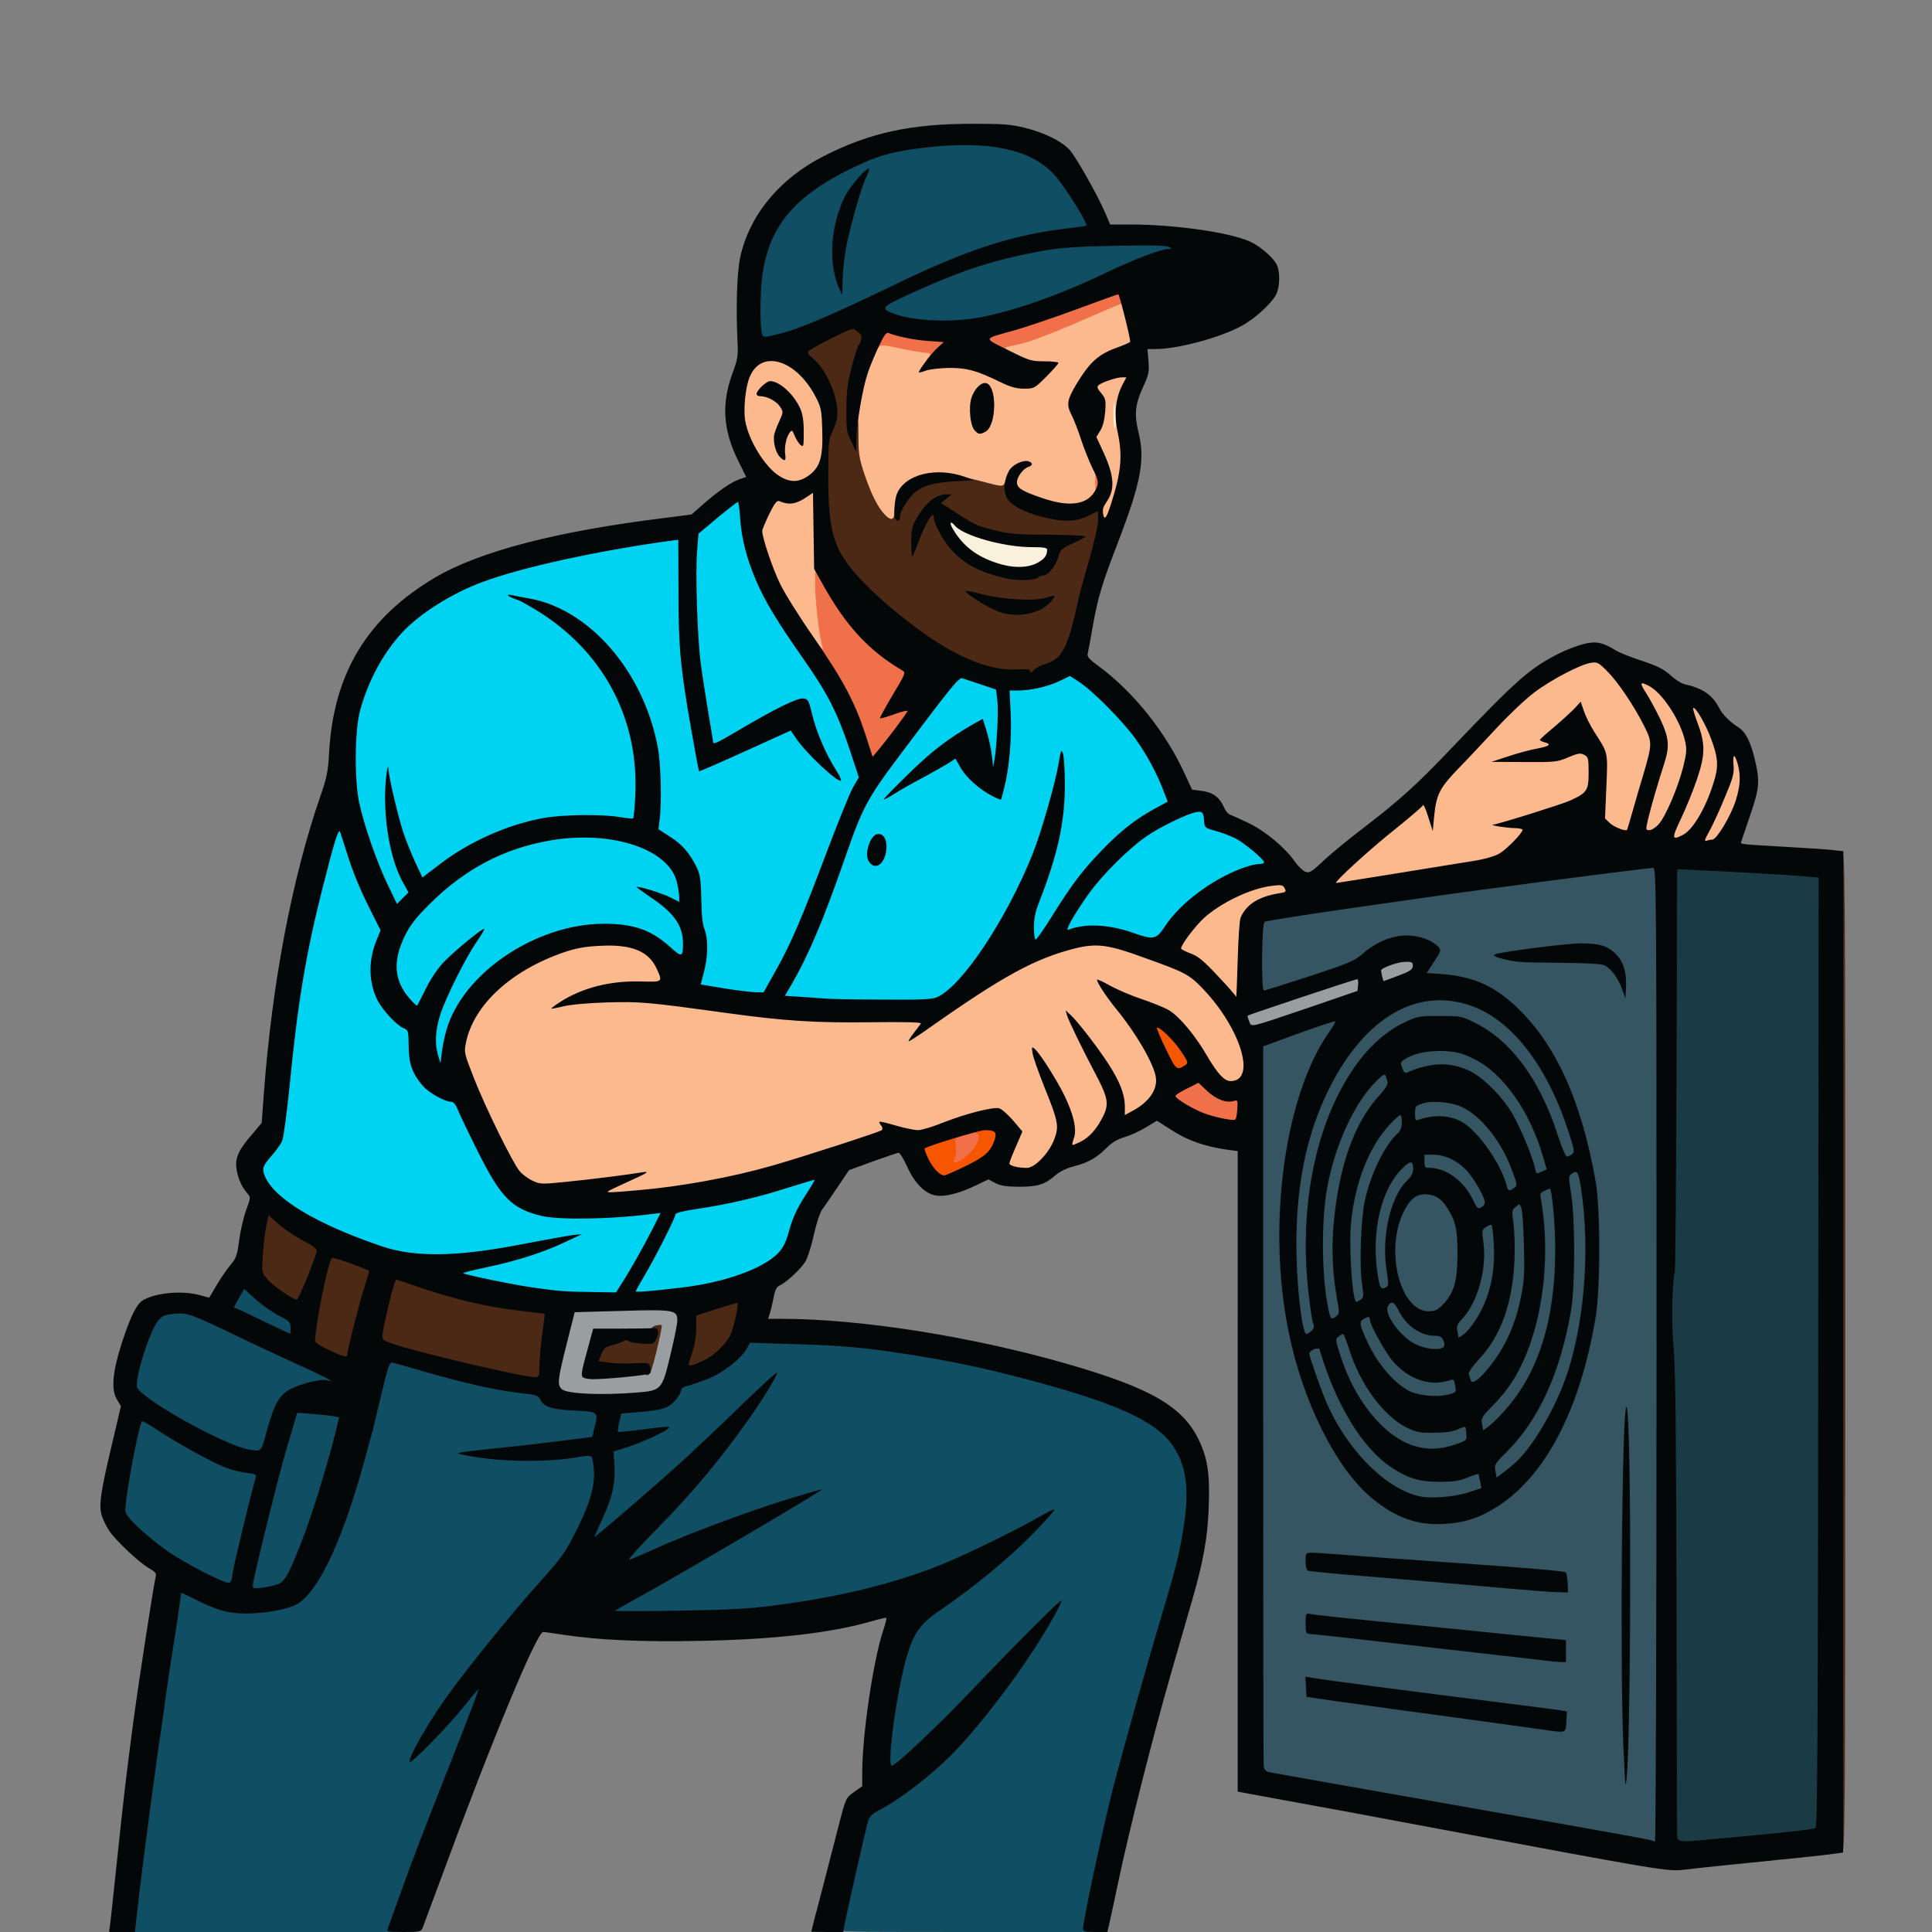 <svg xmlns="http://www.w3.org/2000/svg" version="1.0" viewBox="0 0 1024 1024">
  <rect x="0" y="0" width="1024" height="1024" fill="#808080" stroke="none"/>
  <path fill="#faf1dc" d="M528 302.2c-7.5-2.2-13.5-5-17.8-8.7-4.6-3.9-10.2-12.9-10.2-16.4 0-2.9.2-3.1 3.9-3.1 2.3 0 4.4.6 5.2 1.6 4.4 5.3 26 11.4 40.7 11.4h8.2v4.4c0 5.9-.6 7.2-4.6 9.7-4.9 3-16.8 3.5-25.4 1.1zm59-82.7V209h3.5c3.5 0 3.5 0 3.5 4.4 0 2.3.3 7.1.6 10.5l.7 6.1H587v-10.5z"/>
  <g fill="#fcb98d">
    <path d="M319 631.5c0-1.9-.5-3.5-1.1-3.5-.6 0-8.3.7-17 1.6-18.3 1.8-20.7 1.4-26.8-4.4-7.4-7.1-31.1-58.8-31.1-67.9 0-5.5 2.6-14.8 5.8-20.6 7.7-14.1 25.6-27.5 46.9-34.9 7.6-2.7 10.6-3.1 22.4-3.5 10.7-.4 14.7-.2 19.2 1.1 10 2.9 15.6 10.1 15.7 19.9v4.7l-9.3-.6c-9.5-.7-20.8.6-27.7 3.2-3.1 1.1-1.9 1.3 12 1.4 15.9.1 22.6.7 60 5.9 32.4 4.5 48 5.4 77.7 4.9 14.4-.3 26.3-.2 26.5.3.2.4 4.1-2 8.8-5.3 21.4-15.4 42.5-27 59-32.4 7.4-2.4 10.1-2.8 21-2.8l12.5-.1 16.5 6.1c21.4 7.9 23.3 9 30.6 16.6 14.2 14.8 23.6 34.9 21.9 46.6-.9 6.3-3.3 8.2-10.1 8.2s-8.9-1.8-15.7-13.5c-6.2-10.7-14.6-20.8-20.2-24.1-4.2-2.4-21.4-8.8-22.1-8.1-.2.1 2.6 4.3 6.1 9.2 14.3 19.8 18.5 32.8 13.7 42.1-3.1 6.1-12.2 12.4-18 12.4-2.9 0-3-.1-3.4-6.2-.2-3.5-1.4-8.5-2.6-11.2-2.6-5.8-3.7-5.8-1.7-.1 2.2 6.2 1.9 12.9-.9 18.4-5 9.7-11.8 15.1-19.1 15.1-3.4 0-3.5-.1-3.5-3.6 0-1.9.4-4.4 1-5.4.7-1.3.4-3.7-1.1-8.5-1.1-3.7-2.2-6.5-2.3-6.3-.2.1.1 3.5.7 7.3.8 6.2.7 7.6-1.3 12.9-1.4 3.7-4 7.7-6.9 10.7-4.6 4.8-4.9 4.9-10.8 4.9-3.3 0-7.5-.3-9.2-.6-2.8-.6-3.1-1-3.1-4.5 0-2.2 1.1-6.7 2.5-10.1l2.5-6.1-3.6-4.4c-2-2.5-4.3-4.7-5.1-5-2.4-.9-12 1.6-24.1 6.3-12.3 4.8-18.8 5.5-27.8 3.3-3.8-1-4.7-.9-5.7.4-1.1 1.5-36 13.1-58.7 19.6-26.3 7.6-67 14-88.2 14.1H319v-3.5z"/>
    <path d="M652 531.2c0-.5-4.3-5.4-9.6-11-7.7-8.2-10.5-10.5-14.5-11.9-4.7-1.7-4.9-1.9-4.9-5.6 0-2.8 1-5.4 3.6-9.3 9.5-14.3 29.6-25.7 47.7-27.1 9.1-.7 10.7.3 10.7 6.3 0 3-.3 3.3-4.2 3.9-7.7 1.3-14.7 4.5-17.2 7.8-3.7 4.8-4.5 10.4-4.6 30V532h-3.5c-1.9 0-3.5-.4-3.5-.8zm53-63.6c0-2.9 1.1-4.4 8.9-11.9 5-4.7 15.3-13.5 23-19.7 7.8-6.1 14.1-11.6 14.1-12.1s1.5-.9 3.4-.9c3.2 0 3.5-.3 5-4.7 1.2-3.4 4-7.1 10.4-13.7 4.8-5 14-14.8 20.5-21.8 13.7-14.8 23.9-22.8 37.3-29.5 7.6-3.8 10.8-4.8 15.9-5.1l6.4-.4 5 5c5.7 5.7 14.1 18.2 19.6 29.2 3.6 7.1 3.7 7.8 3.2 14.5-.4 3.8-2 11.5-3.7 17-1.6 5.5-4.2 14.4-5.8 19.7l-2.7 9.8h-4.3c-5.2 0-10.8-2.4-12.4-5.3-.7-1.4-.9-7.5-.5-18.8l.5-16.8-3.6-5.8c-1.9-3.2-4.8-8.1-6.3-11l-2.7-5.1-6.1 5.1c-5.7 4.8-6.1 5.4-6.1 9.3v4.1l-5.2.9-5.3.8 4.2.4c2.8.2 6-.5 10.2-2.2 6.6-2.8 12.6-3.3 15.4-1.2 1.4 1.1 1.7 3 1.7 12.3 0 10.1-.2 11.1-2.2 13.1-3.3 3-11.7 6.6-22.9 9.9l-9.9 2.8v4c0 3.2-.8 4.9-4.1 8.8-5.9 6.8-10.7 9.2-22.4 11.1-5.5.9-23.9 3.8-40.8 6.6-16.9 2.7-32.4 5-34.2 5-3.3 0-3.5-.2-3.5-3.4z"/>
    <path d="M900.2 445c.3-3.9.3-3.9-1.7-2.1-3.3 3.1-6.1 4.1-10.9 4.1-4.5 0-4.6-.1-4.6-3.1 0-1.7.5-4 1.2-5.2.7-1.4.1-1.1-1.9 1.1-2.7 2.8-3.7 3.2-8.2 3.2-4.9 0-5.1-.1-5.1-2.7 0-3.6 2.7-14.5 7.5-30.3 2.1-6.9 4-13.5 4.2-14.6.6-2.5-5.6-16.2-11-24.7-2.2-3.3-3.7-7-3.7-8.7 0-2.8.2-3 4.1-3 4.9 0 7.2 1.1 12.2 5.9 8 7.6 14.7 22.4 14.7 32.3 0 2.9-.9 8.7-2 12.8-1 4.1-1.7 7.6-1.5 7.8.2.2 1.8-4 3.5-9.4 3.4-10.7 3.3-13.4-1-24.3-1.1-2.8-2-6.8-2-8.7 0-3.5.1-3.5 3.8-3.2 3.2.3 4.2 1 6.8 4.9 1.7 2.6 4.6 9.2 6.4 14.8 3.2 9.7 3.3 10.5 2.3 16.9-.6 3.7-1.4 7.6-1.7 8.7-.4 1.1.3 0 1.6-2.5 1.7-3.5 2.1-6 2-11.3l-.2-6.8 3.7.3c3.4.3 3.9.7 5.2 4.3 3.6 10.8.6 27.3-7.4 39.6-4.5 6.9-6.2 7.9-13.7 7.9-2.9 0-3-.1-2.6-4zM423.7 334.2c-10.3-14.8-16.6-27.1-20.2-39.6-3.5-12.2-3.3-16 1.2-25.1 3.6-7.2 3.9-7.5 7.3-7.5 1.9 0 4.1.4 4.9.9 1 .6 2.7.3 5.2-1 6-3 5.7-3.9-1.2-3.9-4.8 0-7.2-.6-10.4-2.4-8-4.7-16.6-18.8-18.6-30.5-1.5-8.1.1-23.5 3-29.4 2.6-5.4 5.1-6.8 12.6-7.5 11.4-.9 21.2 5.9 28.1 19.7 2.7 5.3 2.9 6.5 3.2 19.9.4 17.7-.8 22.6-7.1 27.2l-4.1 3h6.1l.7 28.8c.4 16.8 1.3 32.8 2.1 38.7.9 5.5 1.8 12.6 2.2 15.8l.6 5.7h-3.4c-3.2 0-3.9-.7-12.2-12.8zm-1.3-111.4c-.9-3-3.5-8.1-3.8-7.6-.2.1-.6 2.4-.8 5.1-.5 4.7-.5 4.7 2.4 4.7 2.6 0 2.9-.3 2.2-2.2zm-10.8-15.3c-2-1.5-3.6-1.9-3.6-1 0 .5 3.8 2.3 5 2.4.3 0-.4-.6-1.4-1.4zm54.4 68.3c-3.8-4-7.1-10.6-10.6-20.8-3.3-9.6-3.4-10.6-3.4-24.8 0-17.1 2-28.3 7.1-41.3l3.4-8.4 5.1-.3c2.7-.2 9.1.6 14.2 1.8 5 1.1 10.3 2 11.7 2 2.3 0 2.5.4 2.5 4v4h9.3c10.3 0 14.9 1.2 27.7 7.4 4.1 2 8.4 3.6 9.6 3.6 1.2 0 4.1-1.7 6.5-3.8l4.3-3.9-5.3-.6c-2.9-.3-8.4-2.1-12.2-3.8-6.5-3-6.9-3.4-6.9-6.4 0-3.3 0-3.3 7.8-5 7.3-1.6 17.7-5.6 42.8-16.6 6.3-2.8 12.6-4.9 14.6-4.9h3.5l2.1 9.4c1.2 5.2 2.2 11.2 2.2 13.4v3.9l-7.7 2.8c-9.2 3.4-13.7 7.5-20.4 18.6l-4.6 7.5 1.8 3.5c1 1.9 3 7.1 4.4 11.7 1.4 4.5 2.7 8.2 2.9 8.2.2 0 .2-1.8-.1-3.9-.4-2.9 0-4.8 1.5-7.3 1.2-1.9 2.4-5.2 2.8-7.4.5-3.4.2-4.5-2.1-7.2-4-4.7-3.2-9.1 2-11.7 2.3-1.1 6.8-2.1 10.8-2.3l6.7-.4v3.1c0 1.7-.9 4.8-2 6.9-1.1 2-2.3 5.4-2.6 7.5-.4 2-1 3.7-1.5 3.7s-.9 1.4-.9 3c0 1.7.4 3 .9 3 1.6 0 3.1 8.7 3.1 17.8 0 8.6-2.4 20.9-6.3 31.7-1.2 3.5-1.8 4-4.9 4.3-3.9.3-4.8-1-4.8-7.5v-3.2l-3.5 1.5c-5.7 2.4-18 1.8-27.1-1.2-9.7-3.3-13-4.9-14.3-7.1-.6-1-1.1-1.2-1.1-.5s-1.4 1.2-3.4 1.2c-3.4 0-17.3-3.2-22.4-5.1-6.5-2.5-12.5-3-17.8-1.4-9.7 2.8-14.4 8.8-14.4 18.5v5h-4.5c-3.3 0-5-.6-6.5-2.2zm120.2-20.3c0-1.8-.5-4.1-1.1-5.2-.8-1.4-1-.3-1 5.2s.2 6.6 1 5.2c.6-1.1 1.1-3.4 1.1-5.2zm-5.6-15.2c-.8-1.5-1.5-2.5-1.6-2.1 0 1.2 2.3 5.8 2.7 5.4.3-.2-.2-1.7-1.1-3.3zm10.7-19.5c-.6-9.6-1.1-10.1-1.2-1.5 0 4.2.3 7.7.7 7.7.5 0 .7-2.8.5-6.2zm-68.7.7c1.7-4.2 1.7-8 0-12l-1.2-2.9-2.2 4.5c-2.4 5-2.7 7.5-1.2 11.3 1.3 3.6 2.8 3.3 4.6-.9z"/>
  </g>
  <path fill="#999fa1" d="M300.5 741.3c-9-1-9.6-6.3-3.2-31.8l4.3-17 27.9-.8c33.2-.9 32.5-1.1 32.5 8.3 0 3.3-1.6 12.4-3.6 20.8-4.5 19-4.7 19.2-18.1 20.3-10 .8-32.5.9-39.8.2zm33.5-14.9c7.9-.7 8.1-.9 9.9-9.4.7-3 1.4-6.4 1.7-7.5.5-1.9 0-2-13.9-2h-14.4l-2.6 9.4c-1.4 5.2-2.4 9.9-2 10.4.3.5 3.6.6 7.4.3 3.8-.3 10.1-.9 13.9-1.2zm325.2-181.9c-.7-1.4-1.2-4.1-1.2-6v-3.3l28.8-9.6c16.1-5.4 30.4-9.6 32.5-9.6h3.8l-.3 6.1-.3 6.2-27.5 9.3c-15.1 5.1-29.1 9.4-31.1 9.4-2.9 0-3.8-.5-4.7-2.5zm70.4-23.7c-.3-1.3-.6-4.2-.6-6.5 0-4.1.1-4.2 4.8-5.7 6.9-2.2 11.6-2.9 15.2-2.1 3 .7 3.1.8 2.8 5.8l-.3 5.1-7.5 2.8c-9.4 3.5-13.5 3.7-14.4.6z"/>
  <g fill="#00d3f2">
    <path d="M295 687.3c-12.1-.9-31.3-4.2-50.7-8.8-1.8-.4-2.3-1.2-2.3-3.8v-3.3l15.5-3.3c8.5-1.9 15.4-3.6 15.2-3.8-.2-.2-4.6.4-9.8 1.3-6.7 1.2-15.6 1.7-30.9 1.8-21.2.1-21.6.1-30-2.8-54.5-18.5-76.5-38.4-61.1-55.1 2.3-2.5 4.8-5.9 5.6-7.7.8-1.9 2.5-14.2 4-29.3 2.6-26.3 5.7-49.6 9.6-70.5 2.1-11.7 11.3-49.1 14.5-59.4 1.7-5.3 1.9-5.6 5.1-5.6 1.9 0 3.5.6 3.7 1.3 4.9 16.3 9.2 27.6 14.8 38.7 7.1 14.3 7.8 17.2 5.3 22-6.6 12.7-4.4 25.7 6.1 37 2.5 2.7 5.8 5.3 7.4 6 2.9 1.2 2.9 1.2 2.7 9.3-.1 9.4 1.7 14.7 7.4 21.2 3.3 3.8 11.7 8.5 15.2 8.5 1.1 0 2.3 1.5 3.4 4.3 5.2 12.9 19.5 39.7 23.9 44.6 11.1 12.4 24.9 14.9 61.9 11.6 22.2-2 21.5-2.1 21.6 1.3l.1 2.7 1-3c1-3 1.1-3.1 12.6-4.8 16.2-2.4 32.2-6.1 48.3-11.3 7.5-2.4 15.1-4.4 16.8-4.4 2.9 0 3.1.3 3.1 3.3 0 2.2-1.4 5.5-4 9.6-5.8 8.9-7.7 13-10 21.2-2.5 9.3-6.6 13.6-17.5 18.9-13.9 6.8-31.8 10.5-60.2 12.6l-9.2.6-.3-3.3-.3-3.4-2 3.3-1.9 3.2-15.1-.2c-8.2-.1-17-.3-19.5-.5z"/>
    <path d="M229.2 562.1c-.7-2.1-1.2-7.5-1.2-12 0-9.6 2.4-17.8 9.5-32.3l4.5-9.3-4.5 5c-2.5 2.8-6.4 8.9-8.7 13.7-4.2 8.6-4.4 8.7-8 8.7-3.3.1-4.2-.5-7.6-4.8-5-6.3-6.6-12-6-22.1.7-12.1 5.3-20.7 17.7-33 18.5-18.4 39-29.2 63.5-33.5 11.5-2 32.4-2 42.4 0 10.5 2.1 21.1 7.4 26.1 13.1 4.4 5 6.1 10.6 6.1 19.9 0 4.8-.2 5.5-2 5.5-1.9 0-1.9.2.7 4.1 2.1 3.2 2.7 5.5 3.1 11.9.6 10.8 0 13-3.9 13-2.3 0-4.5-1.3-8.6-5-6.4-5.8-10.4-8.1-18.8-10.6-28-8.2-72.2 13.2-89.1 43.2-3.6 6.4-7.4 19.3-7.4 25.1 0 3.1-.2 3.3-3.3 3.3-3.1 0-3.5-.4-4.5-3.9zM435 532.3c-1.9-.1-7.7-.6-12.7-.9l-9.3-.6v-3c0-1.8 2.2-6.9 5.5-12.7 7.1-12.6 14.7-30.3 22-51.1 8.3-24 12.4-34.8 15.6-41.1 2.5-5 26.1-37.3 43-58.7l6.4-8.2 4.5.4c2.5.2 8.2 1.7 12.7 3.3 7.3 2.5 8.3 3.1 8.4 5.3.2 2.4.2 2.4.6.2.4-1.9 1.1-2.2 4.7-2.2 7 0 15.7-2 22.2-5.1 7.8-3.7 9.8-3.6 16 .2 7.6 4.9 26.3 24.3 32.9 34.2 6.6 10.1 13.5 25.3 14.2 31.3l.5 4.1-7.3 4c-10.5 5.8-18.2 11.8-27.9 22-10.3 10.6-16 18.2-26.3 34.7l-7.9 12.6H545v-9.5c0-8 .4-10.5 2.9-16.7 4.9-12.5 8.9-25.9 11.1-36.5 2.2-10.9 2.6-17.6.7-11.3-8 27-18 50.1-30 69.8-11.1 18.2-22.9 31.7-30.2 34.8-2.7 1.1-9.3 1.4-32.2 1.2-15.8 0-30.4-.3-32.3-.5zm31-80.9c1.3-3.4.2-5.3-1.7-2.9-1.5 2.2-1.7 5.5-.3 5.5.6 0 1.5-1.2 2-2.6zm63.8-38.6c1.9-8.6 3.2-21.7 3.1-29.8l-.2-7.5-.7 10c-.4 5.6-1 13.1-1.4 16.8l-.8 6.7h-3.2c-3.3 0-3.3 0-3.9-5.7-.4-3.2-1.4-8.2-2.2-11.1l-1.6-5.3-4.7 2.7c-10.1 5.8-28.1 19.6-19.7 15.1 1.7-.9 4.4-2.5 6-3.6 1.7-1.2 4.4-2.1 6-2.1 2.6 0 3.4.8 5.7 5 2.6 4.7 12.8 14 15.4 14 .6 0 1.6-2.4 2.2-5.2z"/>
    <path d="m380.2 526.8-12.4-2.1.5-3.6c.3-2 1.3-7.2 2.3-11.6 1.7-7.8 1.7-8.2-.1-13-1.4-3.8-1.9-7.9-1.9-17-.1-10-.5-12.7-2.2-16.5-3.6-7.5-8-12.6-14.4-16.6l-6.1-3.9.6-9.4c1-14.7.7-25.9-1-34.7-4.9-26.1-19-49.8-38-64.2l-6-4.5 8.1 8.4c16.4 17.1 25.2 34.6 28.9 57 1.5 9.7 2 27.4.8 36.8l-.6 5.3-6.6-.6c-18.4-1.7-30.7-1.8-40.1-.2-19.6 3.4-40.2 12.5-56 24.7-11.5 8.9-13.8 9.1-17.6 1.7-1.4-2.8-4.1-9-6-13.7-1.8-4.7-3.3-7.9-3.4-7.1 0 3.4 4.3 16.8 7.1 21.7 3.9 7 3.9 12 .1 15.6-1.8 1.7-3.9 2.7-5.8 2.7-2.9 0-3.4-.6-8.2-10.8-5.9-12.4-12.3-30.9-14.9-43.2-2.7-12.7-2.4-43.5.5-54.2 4.3-15.9 12.3-30.7 22.5-41.7 12.8-13.6 32.5-24.3 59.1-32.1 20.3-5.9 66.9-14.9 85.7-16.6l7.6-.6-.1 26.3c-.1 15.9.4 31 1.2 37.9 1.2 10.6 7.4 49.1 8.8 54.4.5 2.3 1.1 2.1 21.2-7.2 11.4-5.2 22.3-9.7 24.3-9.9 3.4-.5 3.9-.1 6.8 3.9 1.7 2.3 4.2 5.7 5.6 7.3l2.6 3-2-4.6c-1-2.5-2.7-8-3.6-12.2-.9-4.3-2.1-7.7-2.6-7.7-1.7 0-16.1 7.6-29.3 15.4-10.1 6-13.6 7.6-16.7 7.6-2.1 0-3.9-.3-3.9-.6 0-.4-1.2-7.4-2.6-15.8-1.4-8.3-3.2-20-4-26.1-1.8-13.3-3-53.7-1.9-65.8l.7-8.8 10.1-8.5c8.6-7.1 10.8-8.4 13.8-8.4h3.6l.6 8.8c.7 10.6 3.5 21.4 8.5 33.1 4.9 11.2 11.1 21.5 25.2 41.6 6.1 8.7 12.9 19.6 15.1 24.1 5 10.4 13.9 36.7 13.9 41.2 0 2-1.3 5.7-3 8.6-1.6 2.9-7.7 18-13.6 33.6-13.4 35.7-19.5 49.9-27.5 63.9l-6.2 11.1-7.6-.1c-4.2-.1-13.2-1-19.9-2.1zm215.4-29.9c-9.4-3.1-17.5-3.8-23.6-2-1.9.6-5 1.1-6.7 1.1-3 0-3.3-.3-3.3-3.1 0-6.5 14.7-27.6 28.1-40.5 10.2-9.7 18.3-15.3 29.8-20.7 6.9-3.2 9.8-4.1 14.6-4.1l5.9-.1.9 4.2c.8 4 1 4.2 6.5 5.8 8.1 2.4 14 5.7 20 11 4.6 4.1 5.2 5.1 5.2 8.6 0 3.7-.2 3.9-3.1 3.9-1.7 0-6.1 1.2-9.7 2.6-16 6.3-31.9 18.5-39.7 30.3l-4 6h-6c-3.8-.1-9.3-1.2-14.9-3z"/>
  </g>
  <path fill="#f07149" d="M502.4 613.8c.3-2.9.6-7.2.6-9.5 0-4.1.1-4.2 4.9-5.8 2.8-.9 6.9-1.5 9.3-1.3l4.3.3.3 4.9c.6 8.7-6.8 16.6-15.7 16.6h-4.4l.7-5.2zm142.9-17.9c-6.6-1.1-14.5-4.2-20.5-8.1-4.4-2.7-4.8-3.4-4.8-6.9 0-3.7.2-4 6-6.9 8.4-4.2 11.2-4 17.1 1.5 4.5 4.2 5.2 4.5 10.4 4.5h5.6l-.3 8.3-.3 8.2-4 .2c-2.2 0-6.3-.3-9.2-.8zM455.6 392.2c-4.6-14.2-9.7-24.9-16.9-36.2-3.2-4.9-5.8-10.2-6.2-12.5l-.6-4 2.2 2.5 2.2 2.5-.7-2.8c-1.7-7-3.6-24-3.6-32.4 0-8.7.1-9.3 2-9.3 1.2 0 2.4.9 2.9 2.3 1.9 4.9 11.4 20 17.3 27.3 6.4 7.9 18 17.9 24.9 21.5 3.4 1.7 3.9 2.4 3.9 5.6 0 2.5-1.2 5.5-4 9.9-2.2 3.5-4 6.5-4 6.8 0 .2 2 .1 4.5-.2l4.5-.5v3.8c0 4.1-1 5.7-11.3 18.8-6.1 7.7-7.3 8.7-10 8.7-3.2 0-3.2-.1-7.1-11.8zm124.9-136.7c0-5 .2-5.5 2.3-5.5 2 0 2.2.5 2.2 5.5s-.2 5.5-2.2 5.5c-2.1 0-2.3-.5-2.3-5.5zm-88.7-65.7c1.8-1.8 1.4-2.8-1-2.8-1.3 0-7.2-1-13.1-2.2-10.3-2.2-10.9-2.2-12.1-.5-.7.9-1.6 1.7-2 1.7-1.2 0-.6-6 1.1-9.6 1.7-3.5 1.9-3.6 6.3-3.1 2.5.4 7 1.3 10 2.2 3 .9 9.2 1.9 13.8 2.2l8.2.6v3.2c0 3.9-5.8 9.5-9.8 9.5-2 0-2.3-.3-1.4-1.2zm32-5c-3.2-1.8-3.8-2.7-3.8-5.5 0-3 .3-3.3 4.3-4.3 13.2-3.4 24.4-7.1 43.4-14.1 13.7-5.1 22.6-7.9 25.2-7.9h4.1v5.4c0 3-.4 5.8-1 6.1-.5.3-1-.3-1-1.4 0-1.2-.3-2.1-.7-2.1-.3 0-5.6 2.2-11.7 4.9-25.2 11-35.5 15-43 16.7-7.5 1.6-7.8 1.7-5.5 3s2.2 1.3-2.1 1.3c-2.8 0-5.9-.8-8.2-2.1z"/>
  <path fill="#f75600" d="M494.2 624.4c-3.2-2.2-7.2-10.7-7.2-15.1v-3.8l8.3-2.7c4.6-1.6 9.6-2.8 11-2.8 2.9 0 3.6 1.7 1.2 2.7-1.2.4-1.4 1.5-.9 4.8.3 2.5.1 5.1-.5 6.4-2.9 5.3 6.5.1 10.4-5.8 3.1-4.6 3-7.5-.3-7.9-1.4-.2-2.2-1-2.2-2.3 0-1.7.7-1.9 6.9-1.9 3.8 0 7.6.3 8.5.6 3.3 1.3 1.2 12.8-3.2 17.7-.9 1.1-6.2 4.2-11.6 6.8-10.7 5.3-16.3 6.2-20.4 3.3zm120.9-65c-3.5-7.2-5.1-11.8-5.1-14.5 0-3.7.2-3.9 3.1-3.9 4.2 0 10.6 5.3 15.8 13.1 5.4 8 5.5 12 .7 14.3-1.9.9-4.7 1.6-6.4 1.6-2.7 0-3.2-.7-8.1-10.6z"/>
  <g fill="#345561">
    <path d="M872.9 978.6c-.4-.4-25-4.9-91.4-16.5-83.5-14.7-108.1-19.1-111.2-19.7-3-.6-3.2-.9-3.7-5.8-.3-2.8-.4-90.6-.3-195l.2-190 18.5-6.8c10.4-3.8 20.1-6.8 22.3-6.8 3.6 0 3.7.1 3.7 3.5 0 2.4-1.1 5-3.4 8.2-15.5 21.8-26.6 64.9-26.6 103.1 0 20.9 3.4 46.9 8.4 64.7l1.4 5 .1-4.6c.1-4.2.4-4.8 3-5.9 1.6-.6 4.1-1 5.5-.8 2.4.3 3 1.3 6.1 10.5 5.8 17.4 16.7 36.5 25.9 45.7 13.3 13.3 30 18.2 43.4 12.7 2.9-1.1 6.8-2.1 8.6-2.1 3 0 3.4.4 4 3.1.3 1.7.6 4.8.6 6.9v3.7l-7.2 2.4c-6.1 2-9.3 2.4-19.9 2.4h-12.6l-8.9-4.4c-11.5-5.7-23.7-17.6-30.9-29.9-2.6-4.5-5-8.2-5.2-8.2-.7 0 5.3 10.6 10.5 18.4 5.9 8.9 17.2 20.3 24.8 24.8 8.7 5.3 19.2 8.2 26.8 7.5 18.5-1.8 37.2-14.8 50.9-35.4 4.5-6.8 14.7-26.7 14.7-28.8 0-.5-2.4 3.8-5.4 9.7-9.4 18.9-24.6 35.8-32.2 35.8-2.7 0-3.2-.4-3.8-3.1-1.6-7.9-1-9.4 6.2-16.6 16.9-17 28.3-42 33.8-74.8 2.4-14.1 2.4-40-.1-57.4-1.8-13.1-1.8-13.4 0-14.7 1-.8 3.7-1.4 6-1.4h4.1l1.3 7.8c3.4 21.7 3.5 42.3.5 68.1-.8 6.8-1.3 12.6-1.1 12.8.3.2 1.3-4.7 2.3-10.9 1.4-8.7 1.9-16.5 1.8-34.3 0-22.6-1.2-33.8-5.3-50.5l-.9-3.5-.1 3.2c-.1 3.8-2.3 5.3-7.9 5.3h-3.9l-3.6-11.3c-9.4-29.2-24.6-49.9-43.4-59.3-7.2-3.6-8.4-3.9-16.3-3.9-7.7 0-9.2.3-16 3.6-25.3 12.1-44.2 46.7-50.6 92.4-1.9 14-1.4 38.2 1.2 53 2.8 16 2.8 15.5.9 17.5-1.3 1.4-3.1 2-6 2h-4.1l-1.9-10.7c-2.3-13.9-3.2-50.2-1.5-65.7 5.9-55.1 33.1-98.9 65.7-105.7 8.1-1.6 24.2-.6 31.8 2.1 21.5 7.5 40 31.2 51.5 65.8 2.2 6.4 3.9 11.2 4 10.5 0-2.2-5.2-17.8-9.3-27.3-11.3-26.4-26.5-45.1-44-53.9-6.6-3.3-18.7-6.1-26.8-6.1-4.8 0-4.9-.1-4.9-3.1 0-1.7 1.3-4.9 3-7.4l3-4.3-3.6-2.3c-5.9-3.6-12.2-3.7-19.6-.2-3.5 1.7-8.3 4.8-10.8 7-4.1 3.6-7.1 4.9-27.8 11.7-13 4.2-25.1 7.6-27.3 7.6H666v-21c0-16 .3-21.2 1.3-21.5 1.5-.5 29.5-4.9 48.2-7.5 7.7-1.1 21.8-3.1 31.4-4.5 9.5-1.4 25.7-3.6 36-5 10.2-1.3 23.8-3.1 30.1-4 32.7-4.4 58.9-7.5 63.2-7.5h4.8v522h-3.8c-2.1 0-4.1-.2-4.3-.4zM827 912c0-2.2.3-2.2-22-5-43.1-5.4-73.3-9.3-89.7-11.5-21.6-3-20.5-2.9-20.1-.8.3 1.8 3 2.2 47.3 8.3 22.6 3.1 66.3 9.1 72.5 10 10 1.4 12 1.2 12-1zm0-36.8v-2.9l-11.2-1.1c-6.2-.6-29.5-2.9-51.8-5.2-49.2-4.8-59.2-5.9-64.7-6.6-3.9-.6-4.3-.4-4.3 1.5 0 1.3.6 2.1 1.8 2.1 1.7 0 24.9 2.6 67.2 7.5 12.4 1.4 28.6 3.3 36 4.1 16.6 1.9 26.4 3.1 26.8 3.3.1 0 .2-1.2.2-2.7zm.4-36.4c-.3-1.3-.7-2.4-.9-2.5-.5-.8-49.3-4.6-105.5-8.3-8.5-.5-17.9-1.3-20.7-1.6-4.5-.5-5.3-.4-5.3 1 0 .9.6 1.9 1.3 2.1.6.3 9.3 1.1 19.2 2 27 2.2 63.5 5.3 86.5 7.4 28.2 2.5 26.3 2.5 25.4-.1zm6-104.8c.5-1.7.4-2-.2-1-.5.8-1.3 2.6-1.6 4-.5 1.7-.4 2 .2 1 .5-.8 1.3-2.6 1.6-4zm17.4-227.7c-2.9-3.6-12.6-4-30.8-1.4-15.3 2.2-12.6 2.8 13.7 2.7 14.2-.1 17.9-.4 17.1-1.3z"/>
    <path d="M746.6 769.4c-16-4.9-31.6-24-39.1-47.7-4.3-13.6-3.2-17.7 4.7-17.7 3.3 0 3.3.1 6.2 9.1 5 15.8 15.7 31.4 25.8 38 8.1 5.2 14.6 6.5 21.8 4.4 3-.9 7.4-1.9 9.7-2.2l4.1-.5.7 4.4c1.2 8.2.7 9-6.5 11.5-7.8 2.7-19.9 2.9-27.4.7zm36-10.6c-.3-1.3-.6-4.1-.6-6.3 0-3.6.7-4.8 6.3-10.5 15.6-16.1 24-37.3 26.9-67.3 1.2-12.5 1.1-12.9-1.9-41.3-.4-3.6-.2-4.1 2.2-5.2 1.4-.7 4.1-1.2 5.9-1.2h3.4l1.3 8.8c1.7 10.9 1.7 42.8 0 54.1-2.7 18.4-8.5 35.8-16.3 48.8-1.8 3.1-6.9 9.4-11.4 14-7.1 7.3-8.5 8.3-11.6 8.3-2.9 0-3.7-.5-4.2-2.2z"/>
    <path d="M746.5 741.3c-3.8-1.1-6.6-3.1-12.1-8.6-12.3-12.4-20.6-33.4-14.5-36.7 2.7-1.4 9.1-1.3 9.1.2 0 .6 1.8 4.9 4 9.4 5.2 10.8 12.1 18.3 20 21.8 5.6 2.5 6.6 2.7 10.5 1.7 2.4-.6 5.7-1.1 7.3-1.1 2.6 0 3 .4 3.6 3.8 1.3 7.9.9 9-3.1 10.1-5.4 1.5-19 1.2-24.8-.6zm30-6.3c-.3-.5-.9-3.2-1.2-6l-.6-5 6.2-6.5c14.4-15.5 21.2-40.7 18.1-67.6-1.3-11.2-1.3-11.2 1-13.1 3.3-2.6 8.6-2.4 9.5.5.4 1.2.9 11.4 1.2 22.7.4 18.1.2 21.7-1.6 30.6-2.7 13.1-6.4 22.2-13.1 31.7-6.8 10-11 13.7-15.5 13.7-1.8 0-3.7-.4-4-1z"/>
    <path d="M747.2 715.4c-8.4-4.2-15.2-13.8-15.2-21.7 0-5 1.3-6.7 5.2-6.7 1.9 0 2.8-.5 2.8-1.5 0-1.2-.4-1.3-1.9-.5-1.1.5-3.8 1-5.9 1h-4l-1.2-8.7c-1.5-10.4-.8-31.3 1.4-39 2.2-8.3 6.1-15.8 10.6-20.7 3.8-4.1 4.7-4.6 8.6-4.6 3.7 0 4.4-.3 4.4-2 0-1.8.7-2 7.8-2 9.2 0 14.2 2 20.1 7.9 5.5 5.5 10.1 14.8 10.1 20.5 0 5.1-1.6 6.6-6.9 6.6-2.7 0-3.3-.6-5.6-5.4-3.1-6.6-10.9-14.1-16.1-15.5-5.9-1.6-9.4-1.4-9.4.6 0 .9-1.5 3.3-3.2 5.3-1.8 1.9-2.6 2.9-1.8 2.3 2.1-1.9 14.6-1.7 17.9.3 3.1 1.8 7.2 8 9.2 13.9 1 2.7 1.4 8.9 1.4 19 0 17.5-1.4 23.3-7.4 29.6-3.7 3.8-4 3.9-10.7 3.9-4.8 0-7.7-.5-9.4-1.7-2.2-1.4-2.2-1.3.4 1.5 3.8 4.1 10.2 7.2 14.9 7.2 3.1 0 3.9.4 4.7 2.6 1.5 4 1.2 9.1-.6 9.8-.9.3-4.6.6-8.3.6-5.2 0-7.9-.6-11.9-2.6z"/>
    <path d="M769.6 709.8c-1.5-5.8-.7-10.5 2.5-13.9 5.7-6.1 10.6-18.5 11.1-27.9.1-2.5-.1-7.7-.6-11.6-.7-6.8-.7-7.2 1.5-8.8 1.3-.9 4-1.6 6-1.6 3.6 0 3.6.1 4.3 4.6 1.1 8.1.7 22.9-.9 31.1-2.9 15.4-12.7 30.3-19.9 30.3-2.6 0-3.5-.5-4-2.2zm-68.5-12.9c-3.6-16.7-3.9-52.5-.7-70.2 4.2-22.9 13.7-43.7 25.5-55.9 3.6-3.8 5.2-4.8 7.8-4.8 3.8 0 4.2.5 5 6.9.6 4.9.5 5.1-4.5 10.6-13.4 14.7-21.7 37.8-24.3 68-.9 11-.8 14.8.6 25 2.9 21.1 3 22.4.9 24-1.1.8-3.6 1.5-5.6 1.5-3.6 0-3.7-.1-4.7-5.1z"/>
    <path d="M714.6 690.3c-.3-1.6-1-9.7-1.6-18.2-2.5-34.8 5.1-63 21.3-79.8 3.4-3.6 4.8-4.3 7.9-4.3h3.8v6.8c0 5.7-.4 7.2-2.1 8.8-6.9 6.3-14.5 21.7-17.5 35.7-2.3 11.1-2.9 26.3-1.4 39.4 1.3 11 1.3 11.6-.5 12.9-1 .8-3.5 1.4-5.6 1.4-3.2 0-3.7-.4-4.3-2.7zm80.9-59c-1.6-7-8.8-19.6-14.6-25.7-7.8-8.4-13.2-11.1-20.2-10.2-2.9.4-7.1 1-9.4 1.3l-4.3.5v-14.1l3.8-1.2c2.2-.6 7.9-.9 13.3-.7 11.1.4 16.2 2.5 23.9 9.9 12.8 12.3 23.5 38.4 17.1 41.9-1.1.5-3.5 1-5.4 1-3 0-3.6-.4-4.2-2.7z"/>
    <path d="M810.5 621.8c-1.2-5.6-7.6-21-11.8-28.3-5.4-9.4-15.9-19.8-23.2-23.1-8.4-3.7-12.9-4-20-1.4-3.3 1.2-7.9 2.4-10.2 2.7-4.1.5-4.2.4-5.3-3.4-2-6.4-1.1-8.5 4.5-11.3 4.6-2.3 6.1-2.5 18.5-2.5h13.6l7.6 3.8c15.7 7.7 29.9 28 36.9 52.7 2.6 9 2.5 11.4-.6 12.8-1.4.7-4.1 1.2-6 1.2-3 0-3.4-.4-4-3.2z"/>
  </g>
  <g fill="#104e64">
    <path d="M69 1019.8c0-6.7 8.5-73.6 13.6-107.3.8-5.5 1.9-13.4 2.4-17.5.6-4.1 1.9-13.1 3-20 1.7-10.5 5-32.6 5-33.7 0-1.4 7.2.3 12.3 2.8 11.1 5.7 18.3 7.9 25.2 7.9 7.2 0 19.2-2.3 23.4-4.5 11.2-5.7 24.2-32.8 35.6-74 2.6-9.4 4.9-17.7 5.1-18.5.2-.8 2.2-9.3 4.5-18.8l4.1-17.4 5.2.4c2.8.3 12.1 2.5 20.6 5 19.9 5.9 36.9 9.7 49.3 11.1 9.2 1 9.9 1.2 11.2 3.8 2 3.7 6.3 5 18.8 5.6l10.7.6v5.4c0 3-.5 7.3-1.1 9.7l-1.1 4.3-14.1 1.8c-7.8 1-18.9 2.3-24.7 3-9.3 1.1-9.9 1.3-5 1.5 9.1.5 16.9 0 29.7-1.7 9.8-1.4 12.5-1.5 13.5-.5.8.8 1.4 5 1.6 10.8.5 11.4-1.6 19.1-8.9 33.7-6.2 12.4-8.7 15.9-19.4 27.7-9.4 10.4-36.6 43.2-43 52-10.1 13.7-13.9 19.5-11.1 17 1.5-1.4 5.5-6 8.8-10.2 5.5-6.9 6.5-7.8 9.5-7.8 3.1 0 3.3.2 3.3 3.3 0 1.8-5.5 17.2-12.4 34.7-18.3 46.4-21.3 54.1-26.6 69-2.6 7.4-5.8 16.1-7 19.3l-2.1 5.7H69v-4.2z"/>
    <path d="M444 1022.1c0-3.4 10.7-52.1 13.1-59.9.8-2.3 2.2-3.8 5.2-5.4 12.1-6.1 30.8-20.8 42.4-33.2 11.7-12.6 27.8-33.3 38.2-49.1l3.3-5-4.8 5c-2.6 2.8-12.9 13.5-22.8 23.9-10 10.4-23.5 23.8-30.1 29.8-10.9 9.8-12.4 10.8-15.9 10.8h-3.9l.6-13.2c1.2-26 8.3-57.2 15-65.9 1.8-2.3 7.6-7.2 12.9-10.8 11.5-7.8 33.8-25.4 38.8-30.6 3.4-3.6 3.2-3.5-11.8 3.9-34 16.6-67.1 25.9-112.2 31.7-13 1.7-24.1 2.2-52.7 2.6l-36.3.5v-3.4c0-3.3.4-3.7 6.3-6.8 14.9-7.9 78.8-45 77.3-45-2 0-44.9 16.7-55.8 21.7-7.5 3.4-14.1 5.8-17 6l-4.8.5v-3.3c0-2.9 2-5.3 17.3-20.8 16.6-16.9 26-27.8 39.7-46.1l6.3-8.5-8.9 8.5c-13.5 13-28.1 26-47.6 42.8-14.4 12.4-18.3 15.2-20.8 15.2-2.7 0-3-.3-3-3.4 0-1.8 1.8-7.1 3.9-11.7 5.7-12.1 7.3-19.2 6.5-28.7l-.6-7.7 6.3-2.2 6.4-2.1-5.2-.1c-5.2-.1-5.3-.2-5.3-3 0-1.6.5-5.2 1.1-7.9l1.2-5 8.6-.7c13-1 16.7-2.2 20.1-6.4 1.7-1.9 3-4.3 3-5.2 0-1 1.1-1.9 2.9-2.2 1.6-.4 6.5-2 10.9-3.7 8.3-3.2 18.2-10.9 21.2-16.5l1.5-2.8 26.5.7c29.2.8 37.7 1.5 61.8 5.2 22 3.3 41.9 7.5 64.2 13.4 69.5 18.4 85 30.1 85 64 0 17-3.1 33.2-12.5 64.5-18.3 61.3-30.5 107.4-37 140-2.5 12.7-4.8 24-5 25.3l-.5 2.2h-66.5c-64.5 0-66.5-.1-66.5-1.9zM131 840.3c0-5.3 11.5-53.9 17.7-74.8 2-6.6 4.1-13.7 4.7-15.9l1.1-3.9 11.1.7c15.6.9 17.4 1.3 17.4 4.3 0 9.9-17.4 65.5-26.5 84.8-3.3 6.9-6 8.3-17.6 9.2l-7.9.6v-5zm-26.5-4.3c-12.3-6-29.5-18.1-36.9-25.8-4.9-5.1-5.4-9.5-3.2-23.7 1.5-8.9 5.9-30 7.2-34.7 1-3.5 6.8-2.2 14.7 3 9.4 6.4 28 16.7 35.4 19.7 3.2 1.4 8.4 2.7 11.6 3.1 5.5.6 5.7.8 5.7 3.6 0 1.6-2.7 13.6-6 26.6-3.3 13-6.3 26.1-6.7 29l-.6 5.2h-4.6c-3.5-.1-7.3-1.4-16.6-6z"/>
    <path d="M127.1 770.9c-7.7-1.5-29.1-12.2-44.6-22.4-11.1-7.2-13.5-9.7-13.5-13.7.1-9.4 7.3-32.3 11.9-37.9 2.7-3.2 3-3.3 11.7-3.7 10.3-.5 10.3-.5 36.9 12.4 8.8 4.2 23.2 11 32 15l16 7.3.3 3.5.3 3.6h-4.9c-6.1 0-13.2 2.1-18.1 5.3-4.6 3.1-7.2 8.3-10.9 21.8l-2.7 9.9-5-.1c-2.7-.1-7-.5-9.4-1zM136 703c-13.6-6.5-14.5-7.1-14.8-10-.2-1.9.7-4.8 2.5-8 3.9-6.9 6.5-6.8 14.5.5 3.3 2.9 8.9 6.9 12.4 8.7l6.4 3.3V710l-3.2-.1c-1.9 0-9.5-3-17.8-6.9zm264.4-526.7c-.4-3.1-.4-12.7-.1-21.2.4-13.1.9-16.9 3.1-23.7 6.7-20.7 21-34.4 50.1-47.6 14.9-6.7 33.3-9.8 58.8-9.8s39.2 4.3 49.5 15.6c7.4 8 17.2 25 17.2 29.8v3.5l-5.7.5c-19.3 1.9-60.9 12.7-70.3 18.3-1.6.9-1.8 1.2-.5.8 1.1-.4 5.8-1.9 10.5-3.5 11-3.6 22.7-6.5 37-9.1 9.3-1.7 17-2.2 40.2-2.6 15.8-.3 29.9-.2 31.3.1 2.1.5 2.5 1.2 2.5 4.1 0 2.9-.4 3.5-2.1 3.5-3.6 0-18.2 5.6-32.6 12.5-25.1 12.1-50.9 21.1-68.6 24-18.3 3-44.1 1.3-52.2-3.4-2-1.1-3.2-2.7-3.5-4.8l-.5-3.1-11 5c-24.8 11.3-41 16.8-49.4 16.8-2.8 0-3-.2-3.7-5.7zm47.9-61.8c.4-1.6-.2-.3-1.3 2.9-1.1 3.3-2.2 8.5-2.5 11.5-.5 5.6 0 3.9 3.8-14.4z"/>
  </g>
  <path fill="#1a3a44" d="M885.7 967.8c-.3-6.2-.4-55.8-.2-110.3.1-54.4-.1-108-.6-119s-1.2-26.1-1.5-33.5c-.4-8.4-.2-18.8.7-27.5.9-10.2 1.3-40.6 1.5-112.5.1-54.2.3-100.5.3-102.9l.1-4.4 18.3.7c19 .7 45.7 2.2 56.4 3.2l6.3.6-.3 254.4c-.2 211.6-.4 254.6-1.5 255.3-2 1.2-63 7.1-73.4 7.1h-5.5l-.6-11.2zM543 355.5V351h4c3.8 0 4 .2 4 2.9 0 4.9-.9 6.1-4.6 6.1-3.4 0-3.4-.1-3.4-4.5z"/>
  <path fill="#4b2915" d="M973.9 940.8V760c.1-76.7.1-177.6.1-224.2 0-84.1 0-84.8 2-84.8s2 .7 2 265.5 0 265.5-2 265.5-2-.7-2.1-41.2zM264 730c-16.1-3.3-51.2-12.1-59-14.8-4.9-1.7-5.5-2.2-5.8-4.9-.3-3.3 2.8-19.6 5.6-28.8 1.6-5.3 2.1-6 4.5-6.3 1.6-.2 9 1.8 16.5 4.3 18.2 6.2 34.6 10 52 12.1l14.2 1.8v3c0 1.7-.7 7.6-1.5 13.1s-1.5 13-1.5 16.8v6.7l-5.7-.1c-3.2-.1-11.9-1.3-19.3-2.9zm77.6-2.5c-.4-1.1-2.3-1.5-7.9-1.5-4.1 0-10.2-.3-13.6-.6-5.9-.7-6.1-.8-6.1-3.5 0-1.6.7-4.7 1.6-6.9 1.4-3.4 2.2-4.1 5.8-5 2.2-.6 4.9-1.5 5.8-2 2.4-1.3 8.1-1.3 9.5.1.6.6 2.6.9 4.4.7 2.8-.2 3.5-.7 3.7-3 .2-1.8 1.1-2.8 2.9-3.3 1.4-.3 2.8-.4 3-.1.6.5-4.2 20.6-5.7 24.4-1.1 2.5-2.5 2.9-3.4.7zm20.4-4.2c0-2.2.9-6.6 2-9.8 1.2-3.6 2-8.4 2-12.5v-6.7l11.4-3.7c6.2-2 12.5-3.6 14-3.6 2.4 0 2.6.3 2.6 4.3 0 6.3-1.9 15.6-4 19.7-4.1 7.9-14.4 14.9-23.1 15.8l-4.9.5v-4zm-190.9-4.8-7.4-3.5.7-10.3c.6-9.4 3.8-26 7-36.7 1.2-4 1.7-4.5 4.5-4.8 1.9-.2 7.1 1.2 13.1 3.5 11.9 4.6 11.8 4 6.5 20.9-2.9 9.2-8.5 31.6-8.5 33.8 0 .3-1.9.6-4.2.6-2.8-.1-7-1.3-11.7-3.5zm-23.6-30.3c-3.3-2.1-7.3-5.4-8.9-7.3l-2.9-3.4.6-12.5c.3-6.9 1.1-15.1 1.8-18.2 1.1-5.6 1.3-5.8 4.4-5.8 2 0 3.9.8 5.1 2.1 2.5 2.8 12.8 9.9 18.7 13 4.6 2.3 4.7 2.5 4.6 6.9 0 2.9-1.7 8.7-4.8 16.5l-4.7 12-4 .3c-3.2.2-5.1-.5-9.9-3.6zm373.4-332.1c-17.3-4.7-42.5-21.1-62.5-40.7-13.4-13.2-18.1-20.9-20.9-34.1-2-9.4-2.1-51-.1-53.8 2.9-4.4 3.6-8.7 2.2-14.2-2.1-8-6.7-16.2-10.9-19.5-3.4-2.8-3.8-3.4-3.5-7.2l.3-4.1 11.4-5.7c12.5-6.4 16.9-7.1 21-3.8 2.1 1.8 2.3 2.7 1.9 7.1-.3 2.8-1 5.4-1.6 5.8-1.3.8-5.9 19.9-6.8 28.4-.6 6.4-.6 6.7 1.5 6.7 2 0 2.1.4 2.1 10.5 0 9.3.4 11.6 3.4 20.5 3.5 10.2 6.8 16.8 10.6 20.8 3.1 3.3 5 2.9 5-1.1 0-3.9 4.5-11.2 8.9-14.5 4.4-3.2 14.1-5.4 21.9-5 3.7.3 11.2 1.7 16.6 3.2 8.8 2.4 10.1 2.5 10.8 1.1 1.4-2.4 2.4-1.8 3.7 2.5 1.4 4.6 6.4 8.1 16.2 11.1 10.6 3.3 15.7 3.4 21.4.5 2.8-1.4 6.4-2.6 8-2.6h3l.3 7.8c.2 6.7-.3 9.7-4.3 23.2-2.5 8.5-5.2 18.4-6 22-2.8 13.3-6.3 24.8-8.1 27.3-1 1.4-3.2 3.4-4.9 4.6-7.3 5-28 6.6-40.6 3.2zM544 322c1.8-.6.4-.8-4.5-.8s-6.3.2-4.5.8c1.4.4 3.4.8 4.5.8s3.1-.4 4.5-.8zm3.5-19c.3-.5 1.4-1 2.4-1 2.6 0 5.9-4 8-9.7l1.8-5-13.3-.6c-19-.9-29.1-3.5-39.9-10.2-4.8-3-8.5-4.8-8.5-4.1 0 2.1 4.9 10.7 8.6 15.2 4.8 5.9 13.7 11.5 22.4 14.1 7.9 2.3 17.5 3 18.5 1.3z"/>
  <g fill="#030708">
    <path d="M58.4 1019.8c.3-2.4 1.7-15.3 3.1-28.8 3.9-37.1 5.3-49.2 9-77.2 3.2-23.9 10.8-72.9 12-78 .5-1.9-.2-2.7-3.5-4.6-5.1-2.9-17.3-14.3-21-19.7-1.5-2.2-3.4-6-4.1-8.3-1.6-5.4-.6-12.5 5.7-38.8l4.5-19.1-2.2-3.7c-3.1-5.2-2.2-14.6 2.6-29.6 4.5-13.8 7.7-20.4 10.9-22.6 6.4-4.1 20.7-5.6 30.3-3l5.2 1.4 4-6.8c2.2-3.7 5.5-8.5 7.4-10.7 2.9-3.5 3.5-5.2 4.5-13.2.7-5 2.3-12.1 3.7-15.8 2.4-6.6 2.4-6.8.6-8.8-3-3.3-5.2-8.3-5.8-13.5-.7-5.6 1.3-9.8 9-18.6l4.4-5.2 1.2-16.3c4.4-58.3 14.9-113.4 29.9-156.9 3.4-9.7 4.1-13.2 4.6-22.7 2.3-42.3 20.2-71.9 56.2-93.2 23.6-13.9 64.7-24.6 121.9-31.6l14-1.8 6.5-5.7c7.9-6.9 14.3-11.3 19-13l3.5-1.2-4.3-8.7c-8-16.3-8.9-29.9-3-46.2 2.8-7.5 3.1-9.3 2.7-16.9-.9-18.2-.3-36.4 1.4-44.5 4.8-22.4 21-42 44.4-53.8 24.3-12.4 46.2-17.1 78.8-17.1 16.4 0 20.2.3 27.9 2.2 10.1 2.5 19 6.9 23.4 11.5 3.3 3.5 14.5 23.3 18.9 33.3l2.7 6.4h10.7c23.1 0 51.8 4 63.1 8.9 5.3 2.3 12.3 8.2 14.4 12.2 2.1 4.1 1.8 12.7-.6 16.7-3.1 5-10.9 12-17.5 15.7-11.2 6.3-34.1 12.5-46 12.5h-4.3l.5 6.3c.5 5.8.2 7.2-3.1 14.4-4 9-4.5 13.9-2.1 23.8 3.5 14.3 1.2 26.3-11 58.1-8.6 22.3-10.6 29-13.5 45.4-1.1 6.3-2.2 12.4-2.5 13.5-.4 1.6.9 3 5.7 6.5 18.5 13.6 35.8 35.2 45.9 57.5l3.7 8 5.2.7c5.8.7 9.4 3.4 11.7 8.6.7 1.8 2.1 3.5 3.1 3.9.9.3 5.5 2.4 10.1 4.6 8.9 4.3 19.3 13 24.5 20.5 1.5 2.2 3.8 4.4 5.2 5.1 2.4 1 3.1.7 10.2-6 4.2-3.9 12.9-11 19.2-15.8 21-16.1 29.3-23.6 48-43.2 35.6-37.3 41.9-42.8 57.8-50.8 3.4-1.7 9-3.8 12.3-4.7 6.6-1.7 10.3-1 16.9 3.1 1.9 1.2 7.3 3.4 12 5 10.7 3.5 13.6 4.9 18.2 9.1 2.1 1.8 5 3.6 6.5 4 9.5 2.1 14.9 5.7 18.3 12.3 1.9 3.8 5.7 7.6 10.1 10.4 4 2.4 6.6 7.4 8.9 16.8 2.9 12.1 2.6 15.6-2.5 30.4-2.4 7.2-4.6 13.4-4.7 13.9-.3 1.1.4 1.1 26.2 2.6 10.7.6 21.4 1.3 23.8 1.7l4.2.5-.1 265.3v265.3l-3.7.6c-2 .3-10.2 1.3-18.2 2.1-35.2 3.5-55.1 5.6-62.5 6.5-8.9 1-12.2.4-136-22.8-29.1-5.5-63.7-11.9-76.7-14.2l-23.8-4.4V610.1l-4.7-.6c-12.9-1.8-22.2-5.1-31.4-11.2l-6.7-4.3-5.8 3.5c-3.2 2-8.3 4.3-11.4 5.2-3.9 1.2-6.8 2.9-9.9 6.1-5.2 5.1-9.5 7.5-17.4 9.5-3.5.9-7.2 2.8-9.4 4.7-5.5 4.8-9.2 6-19.1 6-6.7 0-9.7-.5-12.6-1.9l-3.7-2-7.1 3.4c-8.5 4.1-16.3 6-21 5.1-5.6-1-11.1-6.6-14.9-15.1-1.9-4.1-3.9-7.5-4.6-7.5-.6 0-6.8 2.1-13.7 4.6l-12.6 4.6-6.2 9.2c-3.4 5-7 10.3-8.1 11.8-1.1 1.4-3.1 7.5-4.4 13.5-1.3 5.9-3.3 12.2-4.4 13.9-2.3 3.9-10 11-13.4 12.6-1.9.8-2.7 2.3-3.5 6.7-.6 3.1-1.5 6.8-2 8.4l-.9 2.7h7.2c41.7 0 101.2 9.4 151.7 24 44 12.7 60.9 22.5 69.4 40.2 4.8 9.9 6 18.7 5.2 36.8-.6 15.2-2.8 27.3-8.4 47-1.7 5.8-6.9 24-11.7 40.5-9.6 33.5-22.3 83.6-28 111-2.1 9.9-4.2 19.7-4.7 21.8l-.9 3.7h-6.4c-5.3 0-6.5-.3-6.5-1.6 0-4.1 10.7-54.2 15.6-73.4 5.5-21.3 18.2-66.5 26.9-95.5 6.4-21.4 8.3-28.9 10.5-42 3.6-21.1 2.1-34.2-5.3-45.1-8.8-13.1-29.9-22.7-77.7-35.4-22.3-5.9-42.2-10.1-64.2-13.4-22.9-3.5-33-4.4-59.3-5.2l-23-.7-1.5 2.8c-3 5.6-12.9 13.3-21.2 16.5-4.4 1.7-9.3 3.3-10.9 3.7-1.8.3-2.9 1.2-2.9 2.2 0 .9-1.3 3.3-3 5.2-3.4 4.2-7.1 5.4-20.1 6.4l-8.6.7-1.1 4.7c-.6 2.5-.9 4.8-.6 5 .2.2 6.3-.4 13.5-1.3 7.2-1 13.3-1.6 13.5-1.3 1.3 1.2-14.6 8.6-25.2 11.7l-4.2 1.3.5 7.6c.6 9.2-1.2 17-6.8 29-2.1 4.6-3.9 8.6-3.9 8.8 0 .6 34.2-28.9 47-40.6 6.3-5.8 20-18.7 30.4-28.8 10.4-10.1 19.1-18.1 19.4-17.8.8.7-7.7 14.6-16 26.2-15 21-29.1 37.8-46.7 55.7-9.7 9.8-16.7 17.6-15.6 17.3 1.1-.3 7.5-3 14.1-6 16.7-7.6 48.4-19.4 69.9-26.1 9.9-3 18.1-5.4 18.2-5.2.6.5-73.1 43.9-94.7 55.8-8 4.4-14.7 8.2-15 8.5-.3.3 14.6.3 33 0 25.7-.4 37.4-1 50-2.6 32.9-4.2 58.8-10.2 84.6-19.7 12.8-4.7 42.7-19.1 57.7-27.7 4.2-2.5 7.7-4.1 7.7-3.6 0 .5-5.2 6.3-11.6 12.9-12.2 12.5-30.8 27.9-47.2 39.1-12 8.1-15.3 12.3-19.1 24.3-5.3 16.6-11.5 60.6-8.3 59.5 3-1.1 24.4-21.3 41.9-39.7 25.5-26.7 47.3-48.5 47.9-47.9.6.6-6.9 14.1-14.1 25.2-11.4 17.7-28 39.3-40.8 53.1-11.6 12.4-30.3 27.1-42.4 33.2-2.9 1.6-4.4 3.1-5.2 5.4-1 3.4-10 42.8-12.1 53.1l-1.1 5.7h-8.5c-4.6 0-8.4-.1-8.4-.2 0-.2 2.6-10.4 5.9-22.8 3.2-12.4 7.3-28.3 9.1-35.3 3.3-12.6 3.4-12.9 7.7-15.9l4.3-3.1v-7.6c.1-20.2 5.8-58.8 11.1-74.9 1.2-3.5 1.9-6.5 1.7-6.7-.2-.2-4.1.7-8.6 2-20.7 6-51.3 9.5-90.3 10.2-31.3.6-53.4-.4-72-3.2-5.2-.8-10.1-1.5-11-1.5-3.4 0-27.7 58.6-54.3 131-4.8 12.9-9.1 24.5-9.6 25.8-.9 2.1-1.6 2.2-10.1 2.2-8.3 0-9.1-.2-8.4-1.7.3-1 3.6-9.9 7.1-19.8 7.3-20.2 9.9-27 28.4-73.9 7.1-18.1 12.8-33.1 12.7-33.3-.2-.1-3.2 3.4-6.8 7.9-9 11.5-29.8 32.7-29.9 30.6 0-3.4 9.9-20.7 20-34.8 11.4-15.8 33.7-43.3 49-60.4 11.9-13.3 13.6-15.6 19.9-28.3 6.8-13.5 9.4-22.7 8.9-30.8-.2-3.6-.8-6.9-1.3-7.4-.6-.6-2.9-.6-6 0-16.4 3.1-41.5 2.9-59.3-.5-6.3-1.2-6.5-1.4-3.2-1.9 1.9-.4 10.5-1.3 19-2.2 8.5-.8 23.2-2.5 32.7-3.7l17.2-2.2 1-4.2c2.3-9.2 2.5-9.1-9.6-9.7-12.5-.6-16.8-1.9-18.8-5.6-1.3-2.6-2-2.8-11.2-3.8-12.2-1.4-29.2-5.2-49.3-11-8.5-2.5-16.5-4.7-17.6-5-2-.5-2.4.6-6.3 16.9-2.3 9.5-4.3 18-4.5 18.8-.2.8-2.5 9.1-5.1 18.5-11.4 41.2-24.4 68.3-35.6 74-4.8 2.6-17 4.7-26.4 4.7-9.7 0-15.6-1.7-28.3-8.1-3.4-1.7-6.2-3-6.2-2.8 0 1.1-3.2 23.1-5 33.7-1.1 6.9-2.4 15.9-3 20-.5 4.1-1.6 12-2.4 17.5-2.9 18.9-9.4 68-11.8 88.3l-2.3 20.2H57.8l.6-4.2zM878 718c0-248.1-.1-258-1.8-258-1.8 0-37.4 4.5-60.2 7.5-6.3.9-19.9 2.7-30.1 4-10.3 1.4-26.5 3.6-36 5-9.6 1.4-23.7 3.4-31.4 4.5-18.7 2.6-46.7 7-48.2 7.5-1.6.5-1.9 36.5-.4 36.5.5 0 11.4-3.4 24.3-7.6 20.7-6.8 23.7-8.1 27.8-11.7 7.1-6.3 15.8-9.9 23.6-9.9 6.8.1 13.5 2.5 16.8 6.1 1.5 1.7 1.4 2.2-2.3 7.8l-3.9 6 8.2.6c17.2 1.3 28.8 6.7 41.6 19.6 19.5 19.6 32.4 48.9 39.7 90.1 2.6 14.9 2.6 56.7 0 72.3-8.1 48.2-26.1 83.2-51.4 99.8-9.7 6.3-17.7 9-28.9 9.6-14.4.9-26-3.4-38.7-14-18.8-15.9-36.2-50.8-43.7-87.8-11.6-56.7-2.1-125.8 21.7-159.2 1.9-2.7 3.2-5.1 3-5.4-.3-.2-9 2.7-19.4 6.4l-18.8 6.9v189.5c0 104.2.1 190.6.3 192 .3 2.1 1.1 2.8 3.5 3.3 3.1.6 27.8 5 111.2 19.7 66.4 11.6 91 16.1 91.4 16.5.2.2.8.4 1.3.4.4 0 .8-116.1.8-258zm32.9 256.5c34.4-3.1 50-4.8 51.3-5.6 1.1-.7 1.3-43.1 1.5-252.3l.2-251.5-6.2-.5c-7.9-.8-34.9-2.3-53.9-3.2l-14.8-.7-.1 3.9c0 2.2-.1 49.6-.3 105.4-.2 55.8-.6 102.6-.9 103.9-1.5 5.8-1.9 28.3-.6 41.1.9 10 1.3 44.1 1.5 130 .1 64.1.2 119.8.3 123.8.1 8.5-2.3 7.9 22 5.7zm-763.3-135c3.7-1.5 6.1-6.2 14-27.1 4.9-13 13.1-40.2 16.7-55.1l1.4-6.1-3.1-.6c-1.7-.3-6.7-.8-11.1-1.2l-8-.6-1.1 3.8c-.6 2.2-2.7 9.3-4.7 15.9-4.2 14.2-17.7 68.9-17.7 71.7 0 1.8.5 1.9 5.3 1.3 2.8-.4 6.6-1.3 8.3-2zm-24.3-5.7c.5-4.1 9.7-42.2 12.3-50.9.4-1.3-.6-1.8-5.3-2.3-3.2-.4-8.4-1.7-11.6-3.1-7.4-3-26-13.3-35.5-19.7-4.1-2.8-7.6-4.7-7.9-4.5-1.9 2-9.6 43.9-8.8 47.9.8 3.4 10.2 12.2 22 20.7 8.6 6.1 29.3 16.9 32.6 17 1.2.1 1.8-1.2 2.2-5.1zm655-42.8 6.9-2.3-.7-3.6c-.4-2-.8-3.7-1-3.9-.1-.1-2.7.7-5.6 1.9-4.3 1.8-7.4 2.3-14.9 2.3-10.6 0-16.7-1.8-25.6-7.7-15.3-10.1-29.4-33.3-38-62.4-.4-1.6-5.4.4-5.4 2.2 0 1.5 5.2 16.5 8.5 24.5 10.4 25.1 30.9 46.4 49.1 50.9 6.2 1.6 19.1.6 26.7-1.9zm25-15.9c8.4-7.6 19.3-25.6 25.5-41.9 10.7-28 14.4-69.8 9.1-103.9-1.3-8.3-2.1-9.5-5.1-7-1.4 1.1-1.4 2.1-.1 10.2 2.2 13.4 2.2 49.1 0 62-5.7 33.1-17 57.8-33.9 74.8-6.5 6.4-6.8 7-6.2 10.3l.6 3.5 3.7-2.7c2-1.5 4.9-3.9 6.4-5.3zm-662.1-16c3.9-14.3 6.3-18.8 11.6-22.2 4.9-3.1 17.2-6.3 20.6-5.3 5.1 1.5-.8-1.7-13.9-7.6-7.7-3.5-21.9-10.1-31.5-14.7-27.2-13.1-28.5-13.6-35.5-13-5.2.5-6.4 1-8.7 3.7-4.6 5.6-12.9 32.3-11 35.6 4 7 46.7 30.6 59.2 32.7 6.6 1.1 6.4 1.4 9.2-9.2zm629.8 6.6c6.4-2.2 6.5-2.2 6.2-5.6-.1-1.9-.4-3.6-.6-3.8-.2-.2-2 .4-4.2 1.4-2.6 1.1-6.7 1.7-12.4 1.7-7.4.1-9.3-.3-14.5-2.8-11.9-5.8-24.4-22.7-30.1-40.5-1.6-5-3.2-9.1-3.5-9.1-.3 0-1.4.6-2.4 1.4-1.8 1.3-1.7 1.6.8 9.7 7.6 24.2 23.2 43.3 39.3 48.3 6.9 2.1 13.9 1.9 21.4-.7zm26.7-18.3c17.7-19.7 26.5-47.8 26.6-84.4.1-13.1-1.7-33-2.9-33-.1 0-1.5.5-2.9 1.2-1.6.7-2.4 1.7-2 2.7.2.9.9 5.7 1.5 10.6 2.8 25.1-.5 52.4-9 73.1-4.6 11.3-9.6 19-17.8 27.4-5.8 5.9-6.3 6.8-5.7 9.8l.6 3.3 2.9-2.1c1.7-1.2 5.6-5 8.7-8.6zm-29.5-8.4c3.5-1 3.7-1.3 3.1-4.3-.8-4.1-.4-3.8-4.4-2.7-9.4 2.7-20.2-1.1-28.2-10-4.3-4.8-12.7-19.9-12.7-22.8 0-1.5-.6-1.5-3.1-.2-2.8 1.5-2.4 3.3 2.7 14 6 12.2 16.1 22.9 23.9 25.3 5.9 1.8 13.5 2.1 18.7.7zm-430.9-.9c13.4-1.1 13.6-1.3 18.1-20.3 2-8.2 3.6-16.2 3.6-17.8 0-5.7-1.6-6-29.4-5.2l-25 .7-4.3 17c-4.8 19.1-5 21.5-2.5 23.8 2.7 2.5 20.7 3.3 39.5 1.8zm449.5-10.5c10-11.4 16-23.8 19.3-40 1.8-8.7 2-12.6 1.6-27.6-.2-9.6-.8-18.5-1.4-19.8-.9-2.3-.9-2.3-3-.5-2 1.7-2.1 2.2-1.1 8.8.5 3.9.8 12.6.5 19.5-1 22.6-7.2 40.1-18.7 52.3-3.8 4.1-5.8 7.1-5.5 8.1.3.9.7 2.3 1 3.1.6 2.1 3.2.7 7.3-3.9zm-500.9-4.3c.1-3.8.8-11.3 1.6-16.8.7-5.5 1.3-10 1.2-10.1-.1-.1-6.5-.9-14.2-1.8-17.1-2.1-33.7-6-51.3-12l-13.3-4.5-.8 2.2c-1.5 3.8-6 23-6.3 26.6-.3 3.3-.1 3.4 5.2 5.3 12.6 4.4 67.9 17.4 75.1 17.7 2.6.1 2.7 0 2.8-6.6zm87.6-2.5c5.1-2.5 11.1-8.3 13.5-12.9 1.7-3.3 4.7-16.6 3.9-17.3-.2-.1-5.2 1.3-11.1 3.2l-10.8 3.5v6.7c0 4.1-.8 8.9-2 12.5-1.1 3.2-2 6.2-2 6.7 0 1.2 3.3.2 8.5-2.4zM184 718.3c0-2.3 6.3-27.1 8.9-35.3 1.7-5.2 2.9-9.4 2.8-9.5-8.4-3.6-19.3-7.3-19.8-6.7-2.1 2.2-8.8 35.5-8.9 44 0 .7 3.3 2.9 7.3 4.7 7.2 3.5 9.7 4.1 9.7 2.8zm580.8-4.1c.9-.7 1-1.5.3-3.5-.9-2.2-1.7-2.7-4.6-2.7-7.5 0-15.1-5.2-19.1-13.2-2.5-4.9-3.9-5.6-5.7-2.6-2.5 3.8 6.3 16.1 14.4 20.2 5.3 2.6 12.1 3.4 14.7 1.8zm17.3-14.5c7.4-11.5 10.6-25.1 9.6-40.9-.3-4.9-.8-9.3-1.1-9.5-.3-.3-1.6.1-2.9 1-2.3 1.5-2.3 1.8-1.5 7.9 2 14.1-2.9 31.9-11.2 40.8-2.7 2.8-3.1 3.9-2.5 6.7l.6 3.3 2.6-1.7c1.5-1 4.3-4.4 6.4-7.6zM154 703.8c0-3-.5-3.6-6.4-6.6-3.5-1.8-9-5.7-12.3-8.7l-5.9-5.3-2.8 4.9-2.7 4.9 2.3.9c1.3.5 7.9 3.6 14.8 7 6.9 3.3 12.6 6 12.8 6 .1.1.2-1.4.2-3.1zm541.1 1.6c1.3-1.2 1.6-2.2.9-3.9-.5-1.3-1.6-8.4-2.4-15.7-5.6-48 4.5-94.4 27-123.9 6.6-8.6 15.1-15.9 23.4-19.8 7.3-3.5 7.9-3.6 19-3.6 11.4 0 11.6 0 19.3 3.9 18.8 9.4 34 30.1 43.4 59.4 2 6.1 4.1 11.2 4.8 11.2.6 0 1.9-.6 2.7-1.2 1.5-1.2 1.3-2.4-2.2-13-11.4-34.6-30.1-58.4-51.5-65.8-28.5-9.9-56.1 6.3-75 43.9-12.6 25.3-18.2 54.1-17.3 89.8.5 19 3.2 40.3 5.2 40.3.5 0 1.7-.7 2.7-1.6zm13.2-7.8c1.6-1.3 1.7-1.9.2-10-2.3-13.5-2.8-26-1.6-39.4 2.8-30.3 10.9-53.1 24.1-67.5 3.1-3.4 4.8-6.1 4.5-7.1-.3-.9-.7-2.4-1-3.3-.5-1.3-1.3-.9-4.6 2.3-11.8 11.3-22.3 34-26.5 57.1-3.2 17.8-2.9 47.6.7 64.2 1.1 5.5 1.5 5.8 4.2 3.7zm56.8-6.5c5.6-6 7.4-12.3 7.4-26.6 0-12.8-.9-17.1-5.3-24.1-3.2-5.2-6.8-7.4-12-7.4-4.9 0-8.4 3-11.7 10.3-9.4 20.5-1.1 51.7 13.7 51.7 3.5 0 4.7-.6 7.9-3.9zm-43.8-2.3c1.5-1.2 1.5-2.1.6-8.3-1.5-9.1-.6-34.8 1.5-44.2 3.1-14.1 10.6-29.5 17.5-35.7 1.4-1.3 2.1-3.1 2.1-5.8 0-2.1-.4-3.8-.8-3.8s-2.6 1.9-4.9 4.3c-11.3 11.6-19 30.7-21.2 52.5-1.3 12.8.7 42.2 2.8 42.2.4 0 1.5-.6 2.4-1.2zm-558.2-12.4c2.6-6.5 4.8-12.6 4.8-13.4.1-.8-2-2.6-4.6-4-6.3-3.2-12.9-7.6-17.4-11.7l-3.6-3.3-1.2 5.8c-.6 3.1-1.4 10-1.8 15.2-.6 9.4-.5 9.6 2.3 12.9 3.2 3.8 14.2 11.3 15.8 10.8.5-.2 3.1-5.7 5.7-12.3zm165.8 4.8c4.4-6.6 12.2-20.5 16.8-29.5l4.4-8.8-4.3.5c-20.7 2.8-49.1 3.3-58.6 1.1-15.9-3.8-21.8-9.7-34.1-34.5-4.8-9.6-9.5-19.4-10.4-21.7-1.1-2.8-2.3-4.3-3.4-4.3-3.5 0-11.9-4.7-15.2-8.5-5.5-6.3-7.5-11.8-7.5-21.2-.1-8-.2-8.3-2.8-9.4-3.5-1.4-11-9.5-13.6-14.5-4.8-9.5-5.1-21-.8-31.6l2.3-5.7-6.7-13.4c-3.7-7.3-8.4-18.7-10.4-25.3-2.1-6.5-4-12.6-4.3-13.4-.8-2.3-2.9 4.2-9.3 29.5-8.8 34.7-13.2 60.8-17.5 105-1.5 15.1-3.2 27.4-4 29.3-.8 1.8-3.2 5.1-5.3 7.5-4.9 5.4-5.5 7.1-3.8 11.1 5 12 27.4 25.4 61.8 37.1 17.8 6.1 40.5 5.7 76.3-1.4 11-2.1 22.3-4.1 25-4.5l5-.5-8.5 4c-11.4 5.5-25.7 10.1-41.7 13.5-7.3 1.5-13 3-12.8 3.2.8.8 26.7 6.2 37 7.6 13.8 2 17.1 2.2 32 2.4l12 .2 2.4-3.8zm32.6 1.2c22.3-2.6 42.8-9.9 50.8-18.1 2.8-3 4.2-5.7 5.7-11.2 2.3-8.2 4.2-12.3 10-21.3 2.2-3.3 3.9-6.3 3.7-6.4-.1-.2-6.3 1.7-13.7 4-16 5.2-32.1 8.9-48.2 11.3-7 1-11.8 2.2-11.8 2.9 0 1.7-9.7 21-15.6 31.1-3 5.1-5.4 9.4-5.4 9.7 0 .6 7.1.1 24.5-2zm373.4-.3c1.1-.7 1.1-2.1.1-8.2-3-17.9 1.9-39.8 10.9-48.3 2.3-2.2 3.1-3.9 3.1-6.3 0-4.6-1.9-4.2-7 1.3-10.2 11.1-15 32.5-12 53.7 1.2 8.5 1.9 9.7 4.9 7.8zm52.1-44.7c0-2.9-6.1-13.5-10.1-17.5-5.1-5.1-11.1-7.8-17.1-7.9H755v3.5c0 3.2.3 3.5 2.8 3.5 8.7 0 18.1 7 22.7 16.6 2.3 4.8 2.8 5.3 4.5 4.4 1.1-.6 2-1.7 2-2.6zm-449.5-6.5c23-1.9 50.3-6.9 71.5-13 16.5-4.7 57.4-18 58.4-18.9.5-.6.4-1.6-.4-2.5-.7-.8-1.1-1.7-.9-1.9.2-.3 4.2.6 8.8 2 4.6 1.3 9.8 2.4 11.7 2.4 1.8 0 7.9-1.8 13.5-4.1 11.7-4.6 26.2-8.3 29.4-7.5 1.3.3 4.6 3.2 7.4 6.4l5 5.9-3.4 7.9c-1.9 4.3-3.5 8.4-3.5 9 0 1.3 4.5 2.4 9.3 2.4 4.2 0 11.8-7.9 14.5-15.2 2.6-6.9 2.1-9.4-5.2-27.5-3.1-7.8-6-15.9-6.3-18-.6-3.5-.5-3.7 1.1-2.4 2.7 2.3 11.2 15.6 15.6 24.4 5 10.2 6.9 18.4 5.2 22.9-.6 1.7-1 3.3-.8 3.6.2.2 2.2-.6 4.4-1.7 4.7-2.4 8.4-6.6 11.8-13.3 3.3-6.5 2.7-10-3.7-22.1-7.1-13.4-14.6-28.8-15.4-31.7l-.7-2.5 2.7 2.5c3.8 3.5 14.3 17.1 20 25.9 6 9.3 8.6 16 8.7 22.2v4.9l3.1-1.7c9.5-4.8 14.4-11.7 13.3-18.5-1.2-7.2-10.5-23.3-21.2-36.3-5.3-6.5-10.6-14.7-9.9-15.3.2-.2 3.4 1.2 7 3.3 3.7 2 11.1 5.2 16.5 7 5.4 1.8 11.9 4.4 14.5 5.9 5.6 3.3 14 13.4 20.2 24.1 5.5 9.4 9.2 13.5 12.5 13.5 13.9 0 5.6-27.7-14.6-48.9-7.3-7.6-9.3-8.7-30.6-16.3-19.9-7.3-25.7-8-37.7-5-20.8 5.3-38 14.7-76.3 41.7-5.8 4.1-10.9 7.4-11.3 7.4-.5.1.6-1.8 2.4-4.1 1.8-2.4 3.6-4.7 4-5.3.5-.7-8.3-.9-25.9-.7-30 .4-45.8-.6-77.2-4.9-42-5.8-45.5-6.1-63.5-5.6-9.9.3-19.5 1.2-23 2.1-3.3.8-6.1 1.3-6.3 1.2-.1-.2 2-1.8 4.8-3.6 11.9-7.6 26.7-11.3 43-10.8 11.3.3 11.3.3 8.1-6.7-4.2-9.4-13.4-13.1-30.1-12.2-8.1.4-12.5 1.2-19.3 3.5-27.8 9.6-47.6 27.8-51.7 47.7-1.1 5.3-1 5.6 4.1 18.7 6.1 15.6 20.6 45.1 24.3 49.5 1.5 1.8 4.5 4 6.9 5.1 4 1.9 4.8 1.9 17.7.6 13.1-1.3 32.8-3.8 40-5 4.9-.8 3.6.1-7.5 5.1-5.3 2.4-9.9 4.6-10.2 4.9-.8.8 1.3.7 15.2-.5zm465-1.3c1.8-1.3 1.8-1.6-.9-8.8-5.5-15.3-15.9-28.6-26.2-33.8-5.7-2.9-16.3-3.9-21.8-2-3.3 1.1-3.6 1.4-3.6 5.2 0 3.1.3 3.9 1.4 3.5 8.4-3.2 17.6-2.7 24.1 1.3 8.5 5.3 20.4 22.5 23 33.3.8 3.1 1.4 3.3 4 1.3zm-290.8-11.5c10.4-5.1 13.4-7.8 15.4-13.8 1.4-4.2.4-5.3-5.1-5.3-2.8 0-30.2 8.3-31.9 9.7-.3.2.6 2.6 1.9 5.4 2.4 5 6.1 8.9 8.5 8.9.6 0 5.7-2.2 11.2-4.9zm305.6 2.8 2.5-1.1-1.8-6.2c-6.9-24.3-21.2-44.7-36.7-52.3-6.3-3.1-9-3.8-15.2-4.2-8.5-.4-16.1 1-20.8 3.9-3 1.8-3.2 2.1-2.1 5 .8 2.3 1.4 2.9 2.7 2.4 12.2-5.3 22.2-5.7 32.4-1.1 7.5 3.4 17.9 13.7 23.4 23.2 4.2 7.3 10.6 22.7 11.8 28.3.8 3.7.6 3.6 3.8 2.1zm-161.5-32.8c.3-4.9.2-5.2-1.7-4.6-4 1.3-9.4-.7-14.2-5.2l-4.7-4.4-6.1 3.1c-3.4 1.6-6.1 3.4-6.1 3.9 0 1.3 8.8 6.7 14.8 9 5.1 2 14.6 4.1 16.7 3.6.6-.1 1.1-2.5 1.3-5.4zm-27.5-23.6c1.6-1.1 1.4-1.7-2.3-7.3-4-6-12.2-13.9-12.8-12.3-.1.4 2 5.6 4.9 11.4 5.3 11 5.6 11.2 10.2 8.2zM236.6 546c8.6-30.1 47.3-56.3 83.4-56.4 15.9 0 25.3 3.3 35.3 12.4 6 5.5 6.7 5.3 6.7-1.8 0-9.7-4.7-16.3-17.4-24.8-4.4-3-7.7-5.4-7.2-5.4 2.5 0 13.6 3.5 17.8 5.6l4.8 2.4v-2.4c0-1.4-.5-4.7-1.1-7.5-3.8-18-34.6-28.3-67.5-22.6-24.5 4.3-45 15.1-63.5 33.5-7.5 7.5-10.4 11.1-13.3 17-6.5 13.3-5.8 23.6 2.3 33 2.1 2.5 4.1 4.3 4.2 4 .2-.3 2.3-4.3 4.6-9 2.6-5.2 6.3-10.7 9.5-14.1 5.7-5.9 20.8-18.3 21.5-17.6.2.3-1.6 3.3-4 6.8-5.7 8.2-15.9 28.5-19.2 38.2-2.7 8.3-3.2 15.7-1.3 22.1l1.3 4.1.7-6c.4-3.2 1.5-8.4 2.4-11.5zm457-11.9 25.9-8.9.3-3.1c.2-1.7 0-3.1-.5-3.1-1.1 0-57.4 18.8-58 19.3-.2.3.2 1.6.8 3.1 1.5 3.1-1.1 3.7 31.5-7.3zm-197.1-5.5c13.1-5.5 36.9-41.2 50.9-76.2 4.6-11.6 12-37.6 13.7-47.8 1.1-6.9 1.4-7.6 2.2-5.5.6 1.3 1.1 8.9 1.1 16.9 0 19.9-3.8 36.9-13.5 61.8-2.1 5.3-2.9 9-2.9 13.7 0 3.6.4 6.5.9 6.5s4.5-5.6 8.8-12.6c10.3-16.5 16-24.1 26.3-34.7 9.7-10.1 17.4-16.2 27.7-21.9l7.2-3.9-2-5.2c-3.7-9.8-8.9-19.4-15-28-6.7-9.4-23.1-26-30.3-30.5l-4.5-2.9-5.8 2.8c-6.2 2.9-15 4.9-21.9 4.9h-4.3l.6 12.3c.6 13-.8 29-3.4 39.2-.8 3.3-1.6 6.1-1.8 6.3-.2.2-2.1-.6-4.2-1.7-6.8-3.4-14.2-9.9-17.1-15.1l-2.8-4.9-3.5 2.3c-1.9 1.2-7.9 4.6-13.4 7.6-5.5 2.9-12.4 6.8-15.4 8.7-2.9 1.9-5.5 3.2-5.7 3-.2-.2 5.6-6.2 12.9-13.3 12.3-12.1 21.3-19 34.9-26.8l4.7-2.6 2.1 6.7c1.1 3.7 2.4 9.5 2.7 12.8l.7 6 .7-4c1.3-7.2 2.2-26.1 1.5-31.6l-.7-5.4-8.2-2.8c-4.5-1.5-8.9-2.9-9.7-3.2-1.7-.6-5.9 4.6-31.3 38.4-19.3 25.6-21.3 29.4-31.1 57.6-11.3 32.5-19.1 50.8-28 66.2l-3.6 6.1 9.2.6c5.1.3 10.9.8 12.8.9 1.9.2 15.1.5 29.3.5 20.3.2 26.5-.1 29.2-1.2zm161-42.1c2.9-7 9.4-11.2 20.2-13 3.9-.6 4.2-.8 3.2-2.7-1-1.8-1.7-1.9-6.7-1.3-11.3 1.4-26.7 8.7-36 17-4.6 4.2-12.2 14.2-12.2 16.2 0 .4 2.2 1.6 4.9 2.6 4 1.4 6.8 3.7 14.5 11.9 5.3 5.6 9.7 10.6 9.8 11.2.1.6.5-8.1.8-19.4.3-11.3 1-21.4 1.5-22.5zm-246.6 28.4c8-14 14.1-28.2 27.5-63.9 5.9-15.6 12.1-30.8 13.7-33.7l3.1-5.3-4.7-14.3c-6.7-20-11.7-29.9-24.5-48.2-14.1-20.1-20.3-30.4-25.2-41.6-5-11.7-7.8-22.5-8.5-33.1-.3-4.9-.9-8.8-1.2-8.8-.3 0-5.2 3.8-10.8 8.4l-10.1 8.5-.7 8.8c-1 11.6.1 46 1.9 59.8.8 6.1 2.6 17.8 4 26.1 1.4 8.4 2.6 15.4 2.6 15.8 0 1.4 2.4.2 14.6-7 18.3-10.8 30.1-16.6 33.2-16.2 2.5.3 2.9 1 4.8 9 2.2 9 7.3 20.8 12.6 29.1 1.7 2.6 2.8 5 2.5 5.4-1.5 1.4-18.3-14.3-23.6-22.1l-3-4.4-24.2 11c-13.2 6-24.2 10.8-24.4 10.6-.2-.2-1.9-9.5-3.9-20.8-6-34-7-44.5-7-74.7l-.1-27.2-4 .5c-38.8 5.3-79.4 14.2-100.1 22-16.1 6-32.7 16.5-42.1 26.5-10.2 11-18.2 25.8-22.5 41.7-2.8 10.4-3 36.7-.4 48.7 2.6 12.1 9.1 30.7 14.8 42.8l5.2 10.8 3-3 3.1-3.1-3.2-5.8c-5.7-10.3-9.4-28.5-9.2-45.7 0-7.6 1.5-18.9 1.8-13.6.2 4.1 5.2 25.3 7.8 33.1 1.3 4.1 4.2 11.2 6.3 15.8l3.9 8.3 9-6.9c15.7-12.1 36.3-21.3 55.5-24.7 10.3-1.8 31.2-2 40.3-.4 3.5.6 6.6.9 6.9.6.3-.3.8-5.7 1.1-11.9 2-39.4-15.6-74-48.5-95.9-5.7-3.7-12-7.3-14-8-4.5-1.4-6.9-3.3-3.2-2.5 1.4.3 5.4 1.1 9 1.7 32.1 5.4 61 38.5 68.6 78.8 1.7 8.8 2.2 29.3 1 38.6l-.6 5 6 3.9c6.5 4 10.8 9.1 14.4 16.6 1.7 3.7 2.1 6.6 2.3 16.5.1 8.1.6 13.3 1.7 16 2 5.3 1.9 14.4-.3 22.7l-1.7 6.6 12.1 2c6.6 1.1 14.1 2 16.6 2.1l4.6.1 6.2-11.1zm330.1 2.3c5.9-2.2 7.6-3.2 7.8-5 .3-2.2-.7-2.7-5.3-2.3-3.9.4-11.5 3.3-11.5 4.4 0 1.2 1.1 5.7 1.4 5.7 0 0 3.5-1.3 7.6-2.8zm-123.5-26.3c7.8-11.8 23.7-24 39.7-30.3 3.6-1.4 8-2.6 9.7-2.6 1.7 0 3.1-.4 3.1-.9 0-1.6-10.3-10.2-15.1-12.7-2.6-1.3-7.3-3.1-10.6-4-5.6-1.5-5.8-1.7-6.1-5.1-.3-4.9-.9-5.5-4.5-4.8-5 1.1-18.8 7.8-25.8 12.6-9.3 6.3-23.9 20.8-30.9 30.7-7.7 10.9-12.7 19.7-10.8 19 9-3.5 21.5-2.9 34.3 1.6 11.1 3.9 12.3 3.6 17-3.5zM739.7 463c16.9-2.8 35.3-5.7 40.8-6.6 6.4-1 11.5-2.5 14.2-4 3.8-2.2 12.3-10.9 12.3-12.6 0-.5-1.9-.8-4.2-.9-3.9 0-13.4-1.5-11.5-1.8 3.7-.5 36.4-10.8 40.7-12.7 9.2-4.2 10-5.4 10-14.9 0-7.5-.2-8.3-2.3-9.4-2-1.1-3.3-.9-8.5 1.3-5.8 2.5-7 2.6-23.4 2.5l-17.3-.1 8.8-2.9c4.8-1.6 11.7-3.5 15.2-4.1 6.9-1.3 8.1-2.4 4-3.4-1.4-.4-2.5-1-2.3-1.4.2-.3 3.7-3.5 7.8-6.9 4.1-3.5 8.9-7.9 10.7-9.8l3.1-3.4 1.7 5c.9 2.7 3.4 7.7 5.5 11 7.4 11.5 7.2 10.4 6.4 29.1l-.7 16.8 2.7 2.6c2.4 2.1 8.3 4.4 9 3.4.1-.1 1.4-4.6 2.9-9.8 1.5-5.2 4-14 5.7-19.5 4.7-16 4.8-17 .5-25.6-5.5-10.9-13.9-23.4-19.6-29.1-4.7-4.7-5.3-5-8.7-4.5-5.7.9-21.3 9.1-30.1 15.8-4.4 3.3-13.3 11.7-19.8 18.7s-15.7 16.8-20.5 21.7c-9.8 10.2-11.6 13.7-12.7 25.5l-.7 7.5-2.4-7.5c-1.3-4.1-2.5-6.9-2.7-6.3-.3.7-6.8 6.3-14.5 12.5-13.2 10.4-33.2 28.7-31.6 28.8.4 0 14.6-2.3 31.5-5zm167.9-18c2.3 0 9.9-12.8 12.3-20.5 2.5-7.8 2.8-13.2 1.2-19.3-1.7-6-2.8-5.9-2.3.2.4 4.6-.2 6.8-4.8 17.7-2.8 6.8-6.5 14.8-8.2 17.8-2.3 4.1-2.6 5.2-1.3 4.7.9-.3 2.3-.6 3.1-.6zm-15.6-2.5c5.2-2.7 11.8-13.7 16-26.9 3-9.1 2.8-13.6-1-23.8-2.9-7.9-8.5-17.6-9.6-16.5-.2.2.7 3.5 2.1 7.2 4.4 11.5 4.4 17.2.1 30-2 6.1-5.9 15.6-8.6 21.3-5.1 10.7-5 11.8 1 8.7zm-13-5.5c3.7-3.9 10.3-19.4 13.1-30.4 1.9-7.7 2-9.5 1-13.9-2.5-11-12.1-25.6-19.2-29.2-4.8-2.5-5-1.7-1.2 4.2 2 3.1 5.3 9.4 7.5 13.9 4.4 9.5 4.8 14 1.9 23-3.7 11.4-7 23-8.5 29.2-1.4 6-1.4 6.2.6 6.2 1.1 0 3.3-1.3 4.8-3zm-404.4-51c3.5-4.7 6.4-8.8 6.4-9.2 0-.4-3.2.4-7.1 1.8-3.9 1.4-7.3 2.4-7.5 2.1-.2-.2 2.8-5.7 6.7-12.3 6.5-10.7 7-11.9 5.4-12.9-18.1-10.6-30.4-23.9-43.1-47l-3.9-7-.3-20.2-.3-20.1-3.6 2.4c-5.5 3.7-9.2 4.2-14.3 2-1.2-.5-2.5 1.2-5.3 6.9-2 4.1-3.7 8.2-3.7 8.9 0 3.6 5.5 20 9.5 28.1 2.4 5 10.4 17.8 17.9 28.5 15.2 22 21.7 34.1 27.3 51.3l3.8 11.8 2.8-3.3c1.6-1.8 5.7-7.1 9.3-11.8zm78.9-33.9c9.5-2.7 12.5-8.5 18-34.1.8-3.6 3.5-13.5 6-22 2.5-8.8 4.5-17.6 4.5-20.2 0-2.7-.1-4.8-.2-4.8-.2 0-2.5 1.1-5.2 2.5-6.2 3.1-13.3 3.3-24 .5-10.7-2.7-17.5-6.6-19.3-10.9-1.6-3.8-1.1-8.7 1.4-13.4 1.6-3.2 7.4-6.1 10.4-5.2 2.5.8 2.4 2.2-.1 3-2.7.9-6 5.3-6 8.1 0 3.1 2.8 4.8 13.5 8.4 13.8 4.8 23.3 3.6 27.5-3.2 2.7-4.4 2.5-5.8-1.1-12.9-1.6-3.3-4.3-10.1-5.9-14.9-1.6-4.9-3.8-10.7-5-12.9-2.9-5.8-2.5-8.1 2.7-16.8 6.9-11.3 11.4-15.4 20.6-18.8 4.2-1.5 7.7-3 7.7-3.4.1-2.2-5.7-25.1-6.3-25.1-.5 0-10.4 3.6-22 7.9-11.7 4.3-26.4 9.3-32.7 11.1-17.4 4.8-17.1 3.9-3.6 10.6 11.2 5.6 12.2 5.9 19.2 5.9 4.1 0 7.4.4 7.4.8 0 .5-2.9 3.8-6.4 7.3-6.3 6.3-6.5 6.4-11.8 6.4-4.1 0-7.1-.8-12.8-3.6-12.6-6.1-17.4-7.4-26.9-7.4-4.7.1-10.3.7-12.3 1.4-2.1.8-3.8 1.2-3.8.9 0-1.2 6.8-10.2 9.8-12.9l3.4-3.1-8.4-.6c-7.3-.5-16-2.3-20.9-4.2-1.2-.4-2.4 1.3-5.2 7.2-2 4.3-4.6 10.5-5.7 13.8-2.7 7.8-6 26.9-6.1 35.3l-.1 6.7-2.6-5.5c-2.5-5-2.7-6.5-2.6-17 0-9.1.6-13.8 2.8-22.5 1.6-6 3.2-11.2 3.6-11.5.5-.3 1.1-1.6 1.4-3 .5-1.9 0-2.9-2-4.3-2.5-1.9-2.5-1.9-12.7 3.1-5.6 2.8-11.1 5.8-12.2 6.6-2 1.6-1.9 1.7 2.2 5.3 7.1 6.4 13.2 21.7 12 30.4-.3 2.2-1.5 5.7-2.6 7.9-1.9 3.7-2.1 5.7-2.1 23.3 0 32.7 3.2 41.2 22.4 60.1 9.1 8.9 23.8 20.6 34.5 27.5 16.7 10.7 31.3 15.7 43.5 14.9 5.2-.3 6.6-.1 6.6 1 0 1 .5.9 1.8-.5.9-1.1 3.5-2.5 5.7-3.2zm35.4-85.1c5.4-16.9 6.2-25.4 3.4-38.3-1.9-9.1-1-17.8 2.6-24.7l2.1-4h-2.4c-2.8 0-10.4 2.6-12.3 4.1-1 .9-.8 1.7 1.3 4.2 2.4 2.9 2.6 3.7 2.2 9.8-.4 4.4-1.2 7.9-2.6 10.1l-2.1 3.4 4.1 8.9c5.3 11.7 5.8 19 1.5 25.2-2.1 3.1-2.6 4.7-2.1 6.7.9 3.6 1.7 2.5 4.3-5.4zm-160.2-15c6-4.4 7.6-9.8 7.1-24.3-.3-10-.6-11.8-3.2-16.8-10.2-20.2-29-26.1-35.2-11.2-2.3 5.3-3.5 17.5-2.4 23.5 2 10.8 10.8 24.8 18.4 29.3 5.6 3.4 10.2 3.2 15.3-.5zm-15.2-75.2c10.1-2.4 27.1-9.7 62.5-26.8 36.6-17.7 61.8-25.8 90.1-29 5.1-.6 9.5-1.2 9.7-1.4 1-1-11.9-21.5-17-27-12.6-13.8-35.5-18.4-69.9-14.2-14.6 1.8-22.3 3.8-32.4 8.4-37.4 17-51.7 35.3-53.2 68.2-.3 6.9-.3 15.1.1 18.3.8 6.4-.2 6 10.1 3.5zm104.2-8.3c17.7-2.9 43.5-11.9 68.6-24 14.7-7 29-12.5 32.9-12.5 2.1-.1 2.2-.1.4-1.1-1.2-.8-10.2-1-28.5-.6-21 .4-29 1-38.1 2.6-25.7 4.7-41.7 9.8-67.2 21.3-18.7 8.4-19.4 9.1-13 11.7 9.7 4 29.2 5.2 44.9 2.6z"/>
    <path d="M860.4 925.3c-1.9-47-.6-181.9 1.7-179.6 2.9 2.9 2.4 197.1-.5 200-.2.2-.7-9-1.2-20.4zm-44.9-8.9c-8.1-1.1-33.2-4.6-76-10.4-8.2-1.1-22.2-3.1-31-4.3l-16-2.3-.3-5.3-.3-5.4 3.8.6c9.8 1.6 44.1 6.1 112.3 14.7 8.5 1.1 17.1 2.2 19 2.5l3.5.6-.3 5.4c-.4 6.4.5 6.1-14.7 3.9zm1.5-36.5c-3.6-.4-12.6-1.5-20-2.3-7.4-.8-23.6-2.7-36-4.1-42.3-4.9-65.5-7.5-67.2-7.5-1.5 0-1.8-.9-1.8-5.5 0-5.2.1-5.5 2.3-5.1 2.5.6 14.9 1.9 72.7 7.6 22.3 2.3 45.6 4.6 51.8 5.2l11.2 1.1V881l-3.2-.1c-1.8-.1-6.2-.5-9.8-1zm-18-38c-23-2.1-59.5-5.2-86.5-7.4-9.9-.9-18.6-1.7-19.2-2-.8-.3-1.3-2.3-1.3-5 0-4.5 0-4.5 3.5-4.5 1.9 0 9 .5 15.7 1 6.8.6 31.7 2.4 55.3 4 43.9 3.1 62.1 4.6 63.4 5.4.4.3.8 2.8 1 5.5l.2 5.1-5.8-.1c-3.2-.1-15-1-26.3-2zm60.7-317.8c-1.9-5.3-5.5-10.4-9.1-12.4-1.4-.8-8.8-1.3-23.6-1.4-22.6-.2-23.6-.3-31.4-2.3-3.2-.9-4.4-1.5-3.4-2.1 2.3-1.3 38-5.9 45.8-5.9 9.7 0 13.9 1.3 18.2 5.4 4.2 4.1 6 9.9 5.6 17.9l-.3 5.9-1.8-5.1zm-550.6 206c-1.3-.8-1-2.9 1.9-13.4l3.4-12.5h14.5c8 0 15.7-.1 17.1-.3 3-.5 3.7 2.2 1.7 6.1-1.2 2.3-1.7 2.5-7.2 2.2-3.3-.2-6.5-.8-7.2-1.3-.7-.7-1.8-.7-3 0-1 .6-3.7 1.5-5.9 2.1-3.5.9-4.4 1.6-5.7 4.8l-1.5 3.7 5.2.7c2.8.4 8.8.6 13.4.4 8-.4 8.2-.3 8.8 2.1.4 1.3.3 2.8-.2 3.3-.9.9-22.8 3-30.3 3-2 0-4.2-.4-5-.9zm151.4-273.5c-2.7-4.1.9-14.6 5-14.6 3.1 0 4.7 3.2 4.3 8.2-.8 7.9-6 11.5-9.3 6.4zm68.7-132.4c-5.5-2-18.9-10.5-17.3-11 .5-.2 4.6.7 9.2 1.9 11.1 2.8 27.9 3.6 33.7 1.6 4.8-1.7 5.2-1.1 1.8 2.6-5.8 6.2-17.6 8.4-27.4 4.9zm3.8-17.7c-18.1-4.1-28.1-11.1-35.4-24.9-1.4-2.7-2.6-5.7-2.6-6.7 0-5.3-4.1 1.4-9 14.4-1.2 3.2-2.3 5.7-2.6 5.7-.2 0-.4-3.5-.4-7.8 0-7.3.3-8.3 3.8-14.1 4.2-6.9 9.7-11.1 14.7-11.1h3l-2.9 2.3-2.9 2.3 7.9 5.1c10.9 6.9 11.2 7 21.1 9.5 7.4 1.8 11.8 2.2 28.5 2.2 10.9.1 19.4.5 19.1 1-.3.5-3.4 2.1-6.9 3.7-5.7 2.6-6.4 3.3-7.4 6.8-1.2 4.7-5.5 10.1-7.9 10.1-.9 0-2.1.4-2.6.9-1.8 1.8-10.9 2.1-17.5.6zm17.6-8.6c3.2-1.9 4.4-3.7 4.4-6.5 0-1.1-1.8-1.4-8.2-1.4-14.7 0-36.3-6.1-40.7-11.4-2.4-2.8-3.1-1.7-1.1 1.7 5.7 9.7 13.7 15.5 26 18.9 7.6 2.1 14.9 1.6 19.6-1.3z"/>
    <path d="M474.7 275.3c-1.2-1.1-.7-10.3.7-13.6 4.3-10.4 20.8-14.4 36.2-8.9l4.9 1.7-10 .6c-10.8.6-16.4 2-20.8 5.3-3.7 2.7-8.7 10.3-8.7 13.3 0 2.2-1 3-2.3 1.6zm41.8-47.3c-2.3-2.6-3.2-12.3-1.6-17.2 1.5-4.4 4.6-7.8 7.2-7.8 6.4 0 6.5 22.5.1 25.9-2.9 1.5-3.6 1.4-5.7-.9zm-103.4 13.9c-2.2-2.4-3.6-8.7-2.6-12.1.3-1.3 1.5-4.4 2.7-6.9 2-4.5 2-4.7.2-7.4-1.9-2.9-6.8-5.5-10.4-5.5-1.1 0-2-.5-2-1.2 0-1.9 5.2-6.8 7.2-6.8 4.9 0 12.5 6.9 15.9 14.4 1.3 2.9 1.9 6.5 1.9 12.5 0 7.7-.1 8.2-1.7 7-.9-.8-2.3-3-3.1-4.9-1.3-3.2-1.5-3.3-2.8-1.5-1.7 2.4-2.8 7.6-2.2 11.5.5 3.5-.4 3.8-3.1.9zm31.4-89.6c-5.6-13.3-4.3-32.5 3.2-48 2.5-5.3 11.9-16 13-14.9.2.2-.4 2.1-1.5 4.3-2.5 4.9-8.6 26.2-10.8 37.8-.9 5-1.7 12.5-1.8 16.8 0 4.2-.2 7.7-.3 7.7-.2 0-1-1.7-1.8-3.7z"/>
  </g>
</svg>